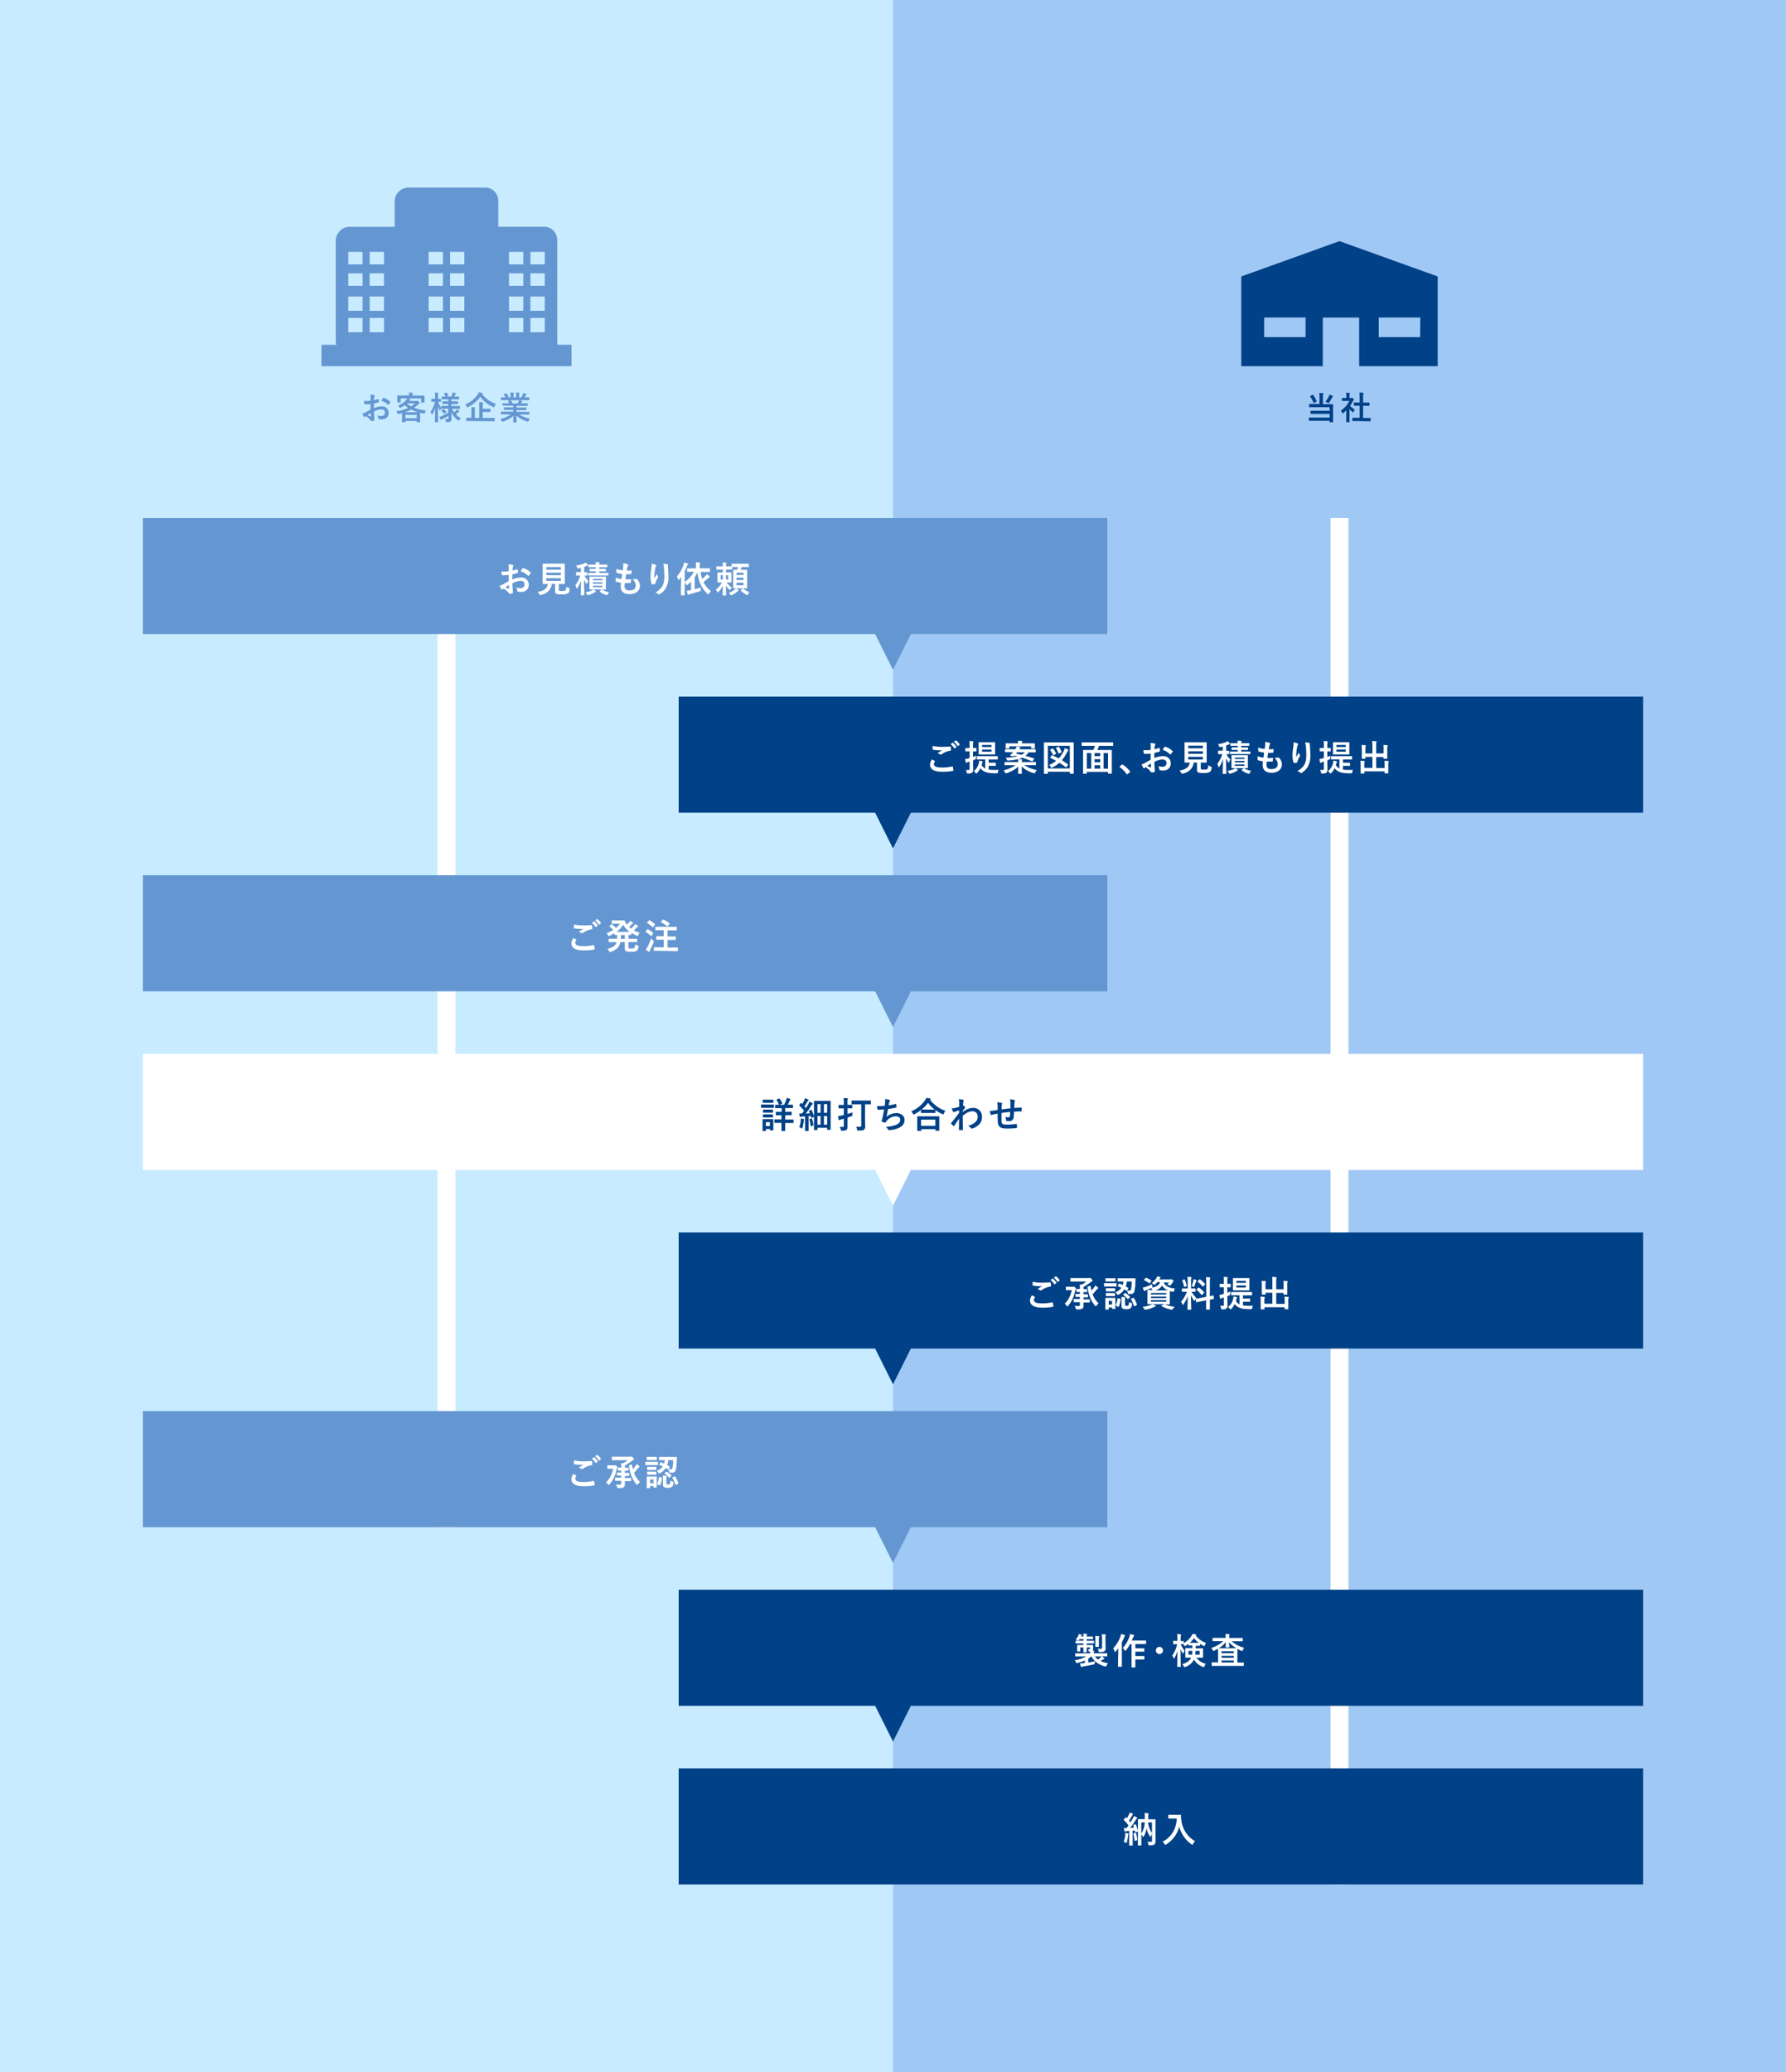 <svg xmlns="http://www.w3.org/2000/svg" viewBox="0 0 1000 1160"><rect x="0" y="0" width="1000" height="1160" fill="#808080" stroke="none"/><defs><style>.cls-1{fill:#a0c8f5;}.cls-2{fill:#c8ebff;}.cls-3{fill:#6497d2;}.cls-4{fill:#004187;}.cls-5{fill:#fff;}</style></defs><title>アセット 1</title><g id="レイヤー_2" data-name="レイヤー 2"><g id="layout"><rect class="cls-1" x="500" width="500" height="1160"/><rect class="cls-2" width="500" height="1160"/><path class="cls-3" d="M316.21,193h-4.06a2.29,2.29,0,0,1-.07-.62,3.92,3.92,0,0,0-.08-.73v-57a7.73,7.73,0,0,0-2.1-5.48,6.81,6.81,0,0,0-5.21-2.21H279V112.51a7.39,7.39,0,0,0-2.18-5.37,7.13,7.13,0,0,0-5.29-2.14H229a7.74,7.74,0,0,0-5.56,2.14,7.65,7.65,0,0,0-2.46,5.37V127H195.86a7.39,7.39,0,0,0-5.48,2.21,8,8,0,0,0-2.38,5.48v57c0,.07.17.52.2.73a3,3,0,0,0,.2.62H180v12H320V193ZM203,186h-8v-8h8Zm0-12h-8v-8h8Zm0-14h-8v-7h8Zm0-12h-8v-7h8Zm12,38h-8v-8h8Zm0-12h-8v-8h8Zm0-14h-8v-7h8Zm0-12h-8v-7h8Zm33,38h-8v-8h8Zm0-12h-8v-8h8Zm0-14h-8v-7h8Zm0-12h-8v-7h8Zm12,38h-8v-8h8Zm0-12h-8v-8h8Zm0-14h-8v-7h8Zm0-12h-8v-7h8Zm33,38h-8v-8h8Zm0-12h-8v-8h8Zm0-14h-8v-7h8Zm0-12h-8v-7h8Zm12,38h-8v-8h8Zm0-12h-8v-8h8Zm0-14h-8v-7h8Zm0-12h-8v-7h8Z"/><path class="cls-4" d="M738.79,222.19a15.72,15.72,0,0,0-.1-2.19,18.45,18.45,0,0,1,2,.14c.18,0,.27.11.27.24a.79.79,0,0,1-.13.37,4.23,4.23,0,0,0-.11,1.44v4.07h3c1.75,0,2.36,0,2.47,0s.21,0,.21.21,0,.74,0,2.2v5.08c0,1.62,0,2.36,0,2.46s0,.18-.21.18h-1.53c-.18,0-.2,0-.2-.18v-.66h-8.93c-1.77,0-2.38,0-2.49,0s-.2,0-.2-.19V234c0-.2,0-.21.2-.21s.72,0,2.49,0h8.93V231.7h-8c-1.77,0-2.36,0-2.47,0s-.22,0-.22-.2v-1.33c0-.18,0-.2.22-.2s.7,0,2.47,0h8v-2h-8.82c-1.77,0-2.35,0-2.45,0s-.2,0-.2-.2v-1.41c0-.19,0-.21.2-.21s.68,0,2.45,0h3.16Zm-3.94-1.11c.2-.11.25-.11.34,0a16.55,16.55,0,0,1,2,3.46c.07.18.06.2-.18.34l-1.2.63c-.24.13-.29.11-.36,0a14.58,14.58,0,0,0-1.91-3.49c-.11-.15-.09-.2.12-.31Zm9.31.56a3.39,3.39,0,0,0,.25-.76,11.17,11.17,0,0,1,1.71.81c.16.09.2.14.2.25s0,.13-.18.25a1,1,0,0,0-.31.44,17.19,17.19,0,0,1-1.69,2.75c-.18.24-.25.34-.36.34a1,1,0,0,1-.43-.21,7,7,0,0,0-1.19-.63A16.29,16.29,0,0,0,744.16,221.64Z"/><path class="cls-4" d="M753.79,229.76a19.6,19.6,0,0,1-1.71,1.49c-.18.15-.29.23-.38.23s-.18-.14-.29-.41a5.26,5.26,0,0,0-.63-1.28,12.36,12.36,0,0,0,4.7-5.33h-2c-1.37,0-1.81,0-1.91,0s-.2,0-.2-.2V223c0-.18,0-.2.2-.2s.54,0,1.91,0h.34v-.74a10.78,10.78,0,0,0-.15-2.2c.69,0,1.23.06,1.88.13.18,0,.28.11.28.18a.93.93,0,0,1-.1.38,3.73,3.73,0,0,0-.11,1.44v.81h.75a.57.57,0,0,0,.35-.08.64.64,0,0,1,.19-.07c.11,0,.29.11.67.47s.49.52.49.65a.37.37,0,0,1-.18.29,1.76,1.76,0,0,0-.42.52,17.68,17.68,0,0,1-1.53,2.63,10,10,0,0,0,2.65,2.1,4.4,4.4,0,0,0-.72,1.17c-.13.27-.22.4-.34.4s-.2-.07-.36-.22a12.74,12.74,0,0,1-1.55-1.67v5.06c0,1.33,0,2,0,2.12s0,.2-.21.2H754c-.2,0-.22,0-.22-.2s0-.79,0-2.12Zm6,5.94c-1.71,0-2.3,0-2.41,0s-.2,0-.2-.19v-1.43c0-.18,0-.19.2-.19s.7,0,2.41,0h1.51v-6.73h-.81c-1.6,0-2.16,0-2.27,0s-.18,0-.18-.18v-1.43c0-.18,0-.18.18-.18s.67,0,2.27,0h.81v-2.86a16,16,0,0,0-.14-2.72c.68,0,1.37.05,2,.13.16,0,.29.09.29.18a.72.72,0,0,1-.09.37,5.76,5.76,0,0,0-.15,2v2.92h1.14c1.6,0,2.16,0,2.27,0s.19,0,.19.18v1.43c0,.18,0,.18-.19.18s-.67,0-2.27,0h-1.14V234h1.64c1.71,0,2.29,0,2.39,0s.22,0,.22.19v1.43c0,.18,0,.19-.22.19s-.68,0-2.39,0Z"/><path class="cls-4" d="M695,154.78V205h45.64V177.78H761V205h44V154.78L750,135m-19,53.76h-23.2v-11h23.2Zm64.13,0H772v-11h23.2Z"/><path class="cls-3" d="M207.43,226.21c-.9.07-1.82.14-3,.14-.31,0-.4-.1-.44-.37s-.12-.94-.19-1.57a9.4,9.4,0,0,0,1.4.09,22,22,0,0,0,2.29-.15c0-.59,0-1.27,0-2a6.56,6.56,0,0,0-.13-1.46,10,10,0,0,1,2.14.33c.22.05.36.18.36.34a.59.59,0,0,1-.11.29,2.46,2.46,0,0,0-.25.7c-.05.47-.07.92-.09,1.49a17.31,17.31,0,0,0,2.31-.66c.16-.06.29,0,.3.16a8.21,8.21,0,0,1,.11,1.41c0,.18,0,.23-.23.28a18.84,18.84,0,0,1-2.58.69c0,.86,0,1.74,0,2.61a11.3,11.3,0,0,1,4.43-1,3.56,3.56,0,0,1,3.83,3.6c0,2.3-1.48,3.65-3.91,3.65a7,7,0,0,1-1.47-.16.48.48,0,0,1-.4-.54,3.08,3.08,0,0,0-.54-1.53,6.72,6.72,0,0,0,2.25.33,1.79,1.79,0,0,0,2-1.86c0-1.17-.72-1.82-2-1.82a8.88,8.88,0,0,0-4.13,1.23c0,.75,0,1.36.07,2.16s.15,1.92.15,2.34c0,.25,0,.52-.27.59a7.37,7.37,0,0,1-1.33.22c-.2,0-.27-.13-.44-.36A11,11,0,0,0,205,233a3.5,3.5,0,0,0-.58.4.44.44,0,0,1-.3.13.51.51,0,0,1-.4-.29c-.2-.33-.56-1.08-.83-1.68a6.57,6.57,0,0,0,1.66-.63l2.93-1.67Zm-1.67,6.19a16.58,16.58,0,0,0,1.69.81c.14,0,.2,0,.18-.14,0-.47-.07-1.3-.11-1.89Zm8.6-9.45c.13-.2.18-.25.31-.22a8.65,8.65,0,0,1,3.82,2.2.3.3,0,0,1,.11.18.45.45,0,0,1-.08.18c-.23.36-.7.92-1,1.28-.05.07-.3.09-.36,0a8.34,8.34,0,0,0-3.65-2.22A11.63,11.63,0,0,1,214.36,223Z"/><path class="cls-3" d="M235.12,221.47c1.67,0,2.27,0,2.38,0s.19,0,.19.2,0,.41,0,.86v.74c0,1.53,0,1.82,0,1.92s0,.2-.19.2H236c-.18,0-.2,0-.2-.2v-2.1h-7.65a14.84,14.84,0,0,1,1.46.36c.16.05.25.11.25.21s-.09.18-.22.26a1.33,1.33,0,0,0-.34.36l-.14.18H233a1,1,0,0,0,.45-.08,1,1,0,0,1,.26-.07c.1,0,.27.07.72.56s.5.61.5.79a.29.29,0,0,1-.23.31,3,3,0,0,0-.63.52,17.86,17.86,0,0,1-2.22,1.82,27.23,27.23,0,0,0,6.7,1.51,4.28,4.28,0,0,0-.68,1.35c-.15.45-.15.45-.71.34s-1.33-.27-1.94-.43c0,.22,0,.61,0,1.28v1.42c0,1.88,0,2.34,0,2.43s0,.2-.2.2h-1.46c-.18,0-.2,0-.2-.2v-.55h-6.41v.52c0,.2,0,.21-.19.21h-1.44c-.2,0-.22,0-.22-.21s0-.56,0-2.4v-1.22c0-.61,0-1,0-1.28-.58.16-1.15.31-1.78.45s-.56.13-.76-.34a3.93,3.93,0,0,0-.69-1.14,25.39,25.39,0,0,0,6.67-1.87,16.52,16.52,0,0,1-1.93-1.49,16.43,16.43,0,0,1-2.2,1.33,1.42,1.42,0,0,1-.43.18c-.11,0-.16-.09-.29-.29a3.24,3.24,0,0,0-.86-1,12,12,0,0,0,4.64-3.23,4.21,4.21,0,0,0,.54-.84h-3.67v2.1c0,.19,0,.2-.2.2h-1.47c-.18,0-.2,0-.2-.2s0-.39,0-1.92v-.6c0-.59,0-.88,0-1s0-.2.2-.2.7,0,2.37,0h4v-.28a5.48,5.48,0,0,0-.13-1.35c.63,0,1.31,0,1.93.1.19,0,.28.09.28.18a.93.93,0,0,1-.1.35,2,2,0,0,0-.09.73v.27Zm-1.05,9.29a22,22,0,0,1-3.87-1.47,21,21,0,0,1-3.47,1.47Zm-7.13,3.39h6.41v-1.93h-6.41Zm.85-8.26a14,14,0,0,0,2.36,1.6,15.37,15.37,0,0,0,2.12-1.64h-4.44Z"/><path class="cls-3" d="M249.68,228.8c-1.73,0-2.34,0-2.45,0s-.2,0-.2-.2v0a4.29,4.29,0,0,0-.48.93c-.09.22-.15.33-.22.33s-.13-.09-.23-.29a10.71,10.71,0,0,1-.89-2.22c0,4.7.13,8.52.13,8.81s0,.2-.2.2h-1.42c-.18,0-.2,0-.2-.2s.09-3.73.11-7.85a13.8,13.8,0,0,1-1.51,3.64c-.11.18-.2.28-.27.28s-.13-.09-.18-.28a5.43,5.43,0,0,0-.63-1.36,15.18,15.18,0,0,0,2.48-5.63h-.2c-1.19,0-1.55,0-1.65,0s-.2,0-.2-.21v-1.24c0-.2,0-.22.2-.22s.46,0,1.65,0h.27v-1.07a12.77,12.77,0,0,0-.14-2.41,17,17,0,0,1,1.75.13c.18,0,.28.09.28.2a.74.74,0,0,1-.1.37,5.25,5.25,0,0,0-.11,1.7v1.08c1,0,1.38,0,1.49,0s.18,0,.18.22v1.24c0,.2,0,.21-.18.21s-.45,0-1.46,0a12.23,12.23,0,0,0,1.73,3.33v-.83c0-.18,0-.2.2-.2s.72,0,2.45,0H251v-1.1h-.83c-1.6,0-2.14,0-2.25,0s-.2,0-.2-.2v-1.12c0-.2,0-.21.2-.21s.65,0,2.25,0H251v-1.08h-1.08c-1.69,0-2.27,0-2.38,0s-.19,0-.19-.18v-1.15c0-.18,0-.2.19-.2s.6,0,1.88,0a16.45,16.45,0,0,0-.81-1.51c-.11-.16-.08-.21.12-.3l1.1-.42c.2-.07.22-.07.34.09a10,10,0,0,1,.87,1.48c.09.18,0,.21-.16.3l-1,.36h2.69c.25-.48.54-1.06.73-1.53a3.56,3.56,0,0,0,.22-.79c.59.11,1.06.22,1.55.36.18.06.29.13.29.25a.36.36,0,0,1-.18.27.75.75,0,0,0-.26.33,11.6,11.6,0,0,1-.61,1.11h.11c1.68,0,2.25,0,2.36,0s.22,0,.22.2v1.15c0,.16,0,.18-.22.18s-.68,0-2.36,0h-1.73v1.08H254c1.62,0,2.14,0,2.25,0s.2,0,.2.21V226c0,.18,0,.2-.2.2s-.63,0-2.25,0h-1.28v1.1h2.2c1.73,0,2.32,0,2.43,0s.2,0,.2.2v1.19c0,.18,0,.2-.2.2s-.7,0-2.43,0h-1.87a13.15,13.15,0,0,0,1.15,2,12.47,12.47,0,0,0,1.15-1.08,2.74,2.74,0,0,0,.45-.63A10.54,10.54,0,0,1,257,230c.13.11.2.2.2.31s-.07.18-.23.23a1.52,1.52,0,0,0-.54.35c-.34.32-.72.68-1.23,1.1a12.29,12.29,0,0,0,2.87,2.12,3.8,3.8,0,0,0-.87,1.06c-.14.25-.21.36-.31.36s-.19-.09-.39-.23a10.53,10.53,0,0,1-3.75-4.49c0,1.55.08,2.78.08,3.59a1.71,1.71,0,0,1-.58,1.53c-.34.25-.79.34-2,.36-.58,0-.58,0-.7-.56a4.77,4.77,0,0,0-.47-1.15c.56.05.86.07,1.27.07s.67-.13.67-.59v-1.26a34,34,0,0,1-3.26,1.8,1.63,1.63,0,0,0-.56.36.4.4,0,0,1-.25.16c-.07,0-.12-.06-.2-.2-.19-.43-.39-.9-.63-1.53a7.13,7.13,0,0,0,1-.36,32.83,32.83,0,0,0,3.85-2v-2.2Zm-.58,2.79c-.18.18-.25.2-.36.06a6.84,6.84,0,0,0-1.49-1.5c-.16-.11-.15-.16,0-.32l.68-.69c.18-.16.23-.16.38-.07a7.37,7.37,0,0,1,1.53,1.37c.11.14.09.2-.06.34Z"/><path class="cls-3" d="M270,220.7a16.63,16.63,0,0,0,7.7,5.46,5.29,5.29,0,0,0-.81,1.38c-.12.33-.18.45-.3.45a1.24,1.24,0,0,1-.42-.14,17.43,17.43,0,0,1-7.2-5.69,19.64,19.64,0,0,1-6.91,5.76,1.35,1.35,0,0,1-.44.18c-.12,0-.18-.13-.32-.43a4.62,4.62,0,0,0-.85-1.24,15.91,15.91,0,0,0,6.95-5.48,4.62,4.62,0,0,0,.67-1.33,17.26,17.26,0,0,1,1.94.4c.2,0,.33.14.33.28a.31.31,0,0,1-.2.27Zm-6.54,15c-1.6,0-2.14,0-2.27,0s-.18,0-.18-.18v-1.44c0-.18,0-.19.18-.19s.67,0,2.27,0h.49V230a8,8,0,0,0-.15-2c.69,0,1.39,0,2,.12.18,0,.28.11.28.2a.94.94,0,0,1-.12.38,4,4,0,0,0-.11,1.31V234h2.48v-6.86a9.71,9.71,0,0,0-.12-2c.67,0,1.4.05,2,.12.18,0,.28.11.28.2a1,1,0,0,1-.1.4,3.48,3.48,0,0,0-.11,1.3v1.67h1.82c1.63,0,2.21,0,2.32,0s.2,0,.2.2v1.41c0,.18,0,.19-.2.19s-.69,0-2.32,0h-1.82V234h4.28c1.59,0,2.15,0,2.25,0s.2,0,.2.19v1.44c0,.17,0,.18-.2.18s-.66,0-2.25,0Z"/><path class="cls-3" d="M282.92,231.94c-1.62,0-2.16,0-2.26,0s-.22,0-.22-.2v-1.06c0-.2,0-.22.22-.22s.64,0,2.26,0h4.45v-1h-2.54c-1.74,0-2.37,0-2.48,0s-.18,0-.18-.19v-1c0-.2,0-.22.18-.22s.74,0,2.48,0h2.54v-.95H284c-1.73,0-2.31,0-2.42,0s-.21,0-.21-.18V226c0-.18,0-.2.21-.2s.69,0,2.42,0h1.09a12.1,12.1,0,0,0-.57-1.14c-.09-.16-.11-.23.12-.3l1.17-.33h-2.88c-1.62,0-2.16,0-2.26,0s-.22,0-.22-.2v-1.12c0-.19,0-.21.22-.21s.64,0,2.26,0h.13a8.45,8.45,0,0,0-1-1.54c-.1-.13-.07-.2.15-.31l1-.49c.18-.09.24-.07.34.08a10,10,0,0,1,1.21,1.74c.09.16.09.18-.14.31l-.44.21h1.68v-1.18a7,7,0,0,0-.11-1.57c.56,0,1.26.05,1.75.11.14,0,.21.07.21.16a.87.87,0,0,1-.07.31,2.84,2.84,0,0,0-.11,1v1.18H289v-1.17a7,7,0,0,0-.11-1.58,15.6,15.6,0,0,1,1.73.13c.16,0,.24.07.24.16a.79.79,0,0,1-.08.29,3,3,0,0,0-.1,1v1.18h1.11a12,12,0,0,0,.83-1.47,3.57,3.57,0,0,0,.31-1,14,14,0,0,1,1.74.46c.17.06.24.15.24.24a.36.36,0,0,1-.18.3,1.69,1.69,0,0,0-.31.35c-.23.37-.48.73-.74,1.09h.26c1.62,0,2.16,0,2.26,0s.2,0,.2.21v1.12c0,.18,0,.2-.2.2s-.64,0-2.26,0h-3.16c.47.09.89.18,1.43.33.14,0,.23.1.23.21a.3.3,0,0,1-.2.27,1.25,1.25,0,0,0-.25.38l-.32.58h1.17c1.73,0,2.3,0,2.41,0s.2,0,.2.2v1.06c0,.16,0,.18-.2.18s-.68,0-2.41,0h-3.64v.95h2.86c1.77,0,2.38,0,2.49,0s.2,0,.2.22v1c0,.18,0,.19-.2.19s-.72,0-2.49,0h-2.86v1h4.74c1.62,0,2.16,0,2.26,0s.2,0,.2.22v1.06c0,.18,0,.2-.2.2s-.64,0-2.26,0h-3.21a16.4,16.4,0,0,0,6,2.34,4.76,4.76,0,0,0-.71,1.15c-.14.34-.21.47-.39.47a2.28,2.28,0,0,1-.42-.09,15.76,15.76,0,0,1-6.05-3.23c0,2.15.09,3.26.09,3.57s0,.2-.19.2h-1.53c-.17,0-.18,0-.18-.2s.05-1.35.07-3.49a14.75,14.75,0,0,1-5.78,3.22,1.51,1.51,0,0,1-.42.11c-.16,0-.23-.13-.39-.47a4.46,4.46,0,0,0-.72-1.08,15,15,0,0,0,5.74-2.5Zm6.95-6.07a10.69,10.69,0,0,0,.49-1.05,3.08,3.08,0,0,0,.2-.72H286a.34.34,0,0,1,.14.15,11.09,11.09,0,0,1,.81,1.62Z"/><rect class="cls-5" x="245" y="290" width="10" height="565"/><rect class="cls-5" x="745" y="290" width="10" height="765"/><rect class="cls-3" x="80" y="290" width="540" height="65"/><polyline class="cls-3" points="485 345 500 375 515 345"/><path class="cls-5" d="M284.8,321.9c-1,.08-2,.16-3.36.16-.34,0-.44-.12-.48-.42s-.14-1-.22-1.74a10.22,10.22,0,0,0,1.56.1c.84,0,1.7-.08,2.54-.16,0-.66,0-1.42,0-2.28a7.39,7.39,0,0,0-.14-1.62,11.33,11.33,0,0,1,2.38.36c.24.06.4.2.4.38a.71.71,0,0,1-.12.32,2.45,2.45,0,0,0-.28.78c-.06.52-.08,1-.1,1.66a19.61,19.61,0,0,0,2.56-.74c.18-.06.32,0,.34.18a10.05,10.05,0,0,1,.12,1.56c0,.2-.06.26-.26.32a20.38,20.38,0,0,1-2.86.76c0,1,0,1.94,0,2.9a12.62,12.62,0,0,1,4.92-1.1,4,4,0,0,1,4.26,4c0,2.56-1.64,4.06-4.34,4.06a7.75,7.75,0,0,1-1.64-.18.54.54,0,0,1-.44-.6,3.49,3.49,0,0,0-.6-1.7,7.46,7.46,0,0,0,2.5.36,2,2,0,0,0,2.16-2.06c0-1.3-.8-2-2.2-2a9.89,9.89,0,0,0-4.58,1.36c0,.84,0,1.52.08,2.4s.16,2.14.16,2.6c0,.28,0,.58-.3.66a8.13,8.13,0,0,1-1.48.24c-.22,0-.3-.14-.48-.4a12.3,12.3,0,0,0-2.84-2.56,3.62,3.62,0,0,0-.64.44.5.5,0,0,1-.34.14.56.56,0,0,1-.44-.32c-.22-.36-.62-1.2-.92-1.86a7.38,7.38,0,0,0,1.84-.7c.86-.48,1.8-1,3.26-1.86Zm-1.86,6.88a20.51,20.51,0,0,0,1.88.9c.16,0,.22,0,.2-.16,0-.52-.08-1.44-.12-2.1C284.34,327.8,283.66,328.26,282.94,328.78Zm9.56-10.5c.14-.22.2-.28.34-.24a9.51,9.51,0,0,1,4.24,2.44c.08.08.12.14.12.2a.52.52,0,0,1-.08.2c-.26.4-.78,1-1.08,1.42-.06.08-.34.1-.4,0a9.23,9.23,0,0,0-4.06-2.46A12.27,12.27,0,0,1,292.5,318.28Z"/><path class="cls-5" d="M312.88,330.08c0,.46.1.6.36.66a6.79,6.79,0,0,0,1.56.1,3.94,3.94,0,0,0,1.72-.26c.32-.24.48-.78.5-2.12a7.06,7.06,0,0,0,1.46.7c.5.18.5.18.44.68-.12,1.4-.38,1.92-.94,2.32a6.21,6.21,0,0,1-3.34.6,9.65,9.65,0,0,1-3-.28,1.31,1.31,0,0,1-.82-1.42v-4.14H309c-.58,3.38-2.68,5.44-6.14,6.16a2.28,2.28,0,0,1-.42.06c-.2,0-.26-.1-.46-.5a4.63,4.63,0,0,0-1-1.3c3.54-.44,5.4-1.92,5.8-4.42h0c-1.94,0-2.58,0-2.7,0s-.24,0-.24-.22,0-.88,0-2.44v-6c0-1.6,0-2.34,0-2.48s0-.22.24-.22.8,0,2.74,0h6.44c1.92,0,2.6,0,2.74,0s.22,0,.22.22,0,.88,0,2.48v6c0,1.56,0,2.32,0,2.44s0,.22-.22.22-.82,0-2.74,0h-.36Zm-7-12.6v1.46h8.16v-1.46Zm8.16,4.56v-1.42h-8.16V322Zm0,1.68h-8.16v1.48h8.16Z"/><path class="cls-5" d="M325.2,317.92c-.4.1-.82.2-1.24.28-.62.14-.62.14-.84-.5a4.2,4.2,0,0,0-.56-1.12,15.27,15.27,0,0,0,4.52-1.18,3.85,3.85,0,0,0,.8-.48,9.69,9.69,0,0,1,1.2,1.2.5.5,0,0,1,.16.36c0,.14-.12.2-.32.22a2.33,2.33,0,0,0-.64.2c-.38.16-.76.3-1.16.44v3c1,0,1.36,0,1.48,0s.2,0,.2.22v1.42c0,.2,0,.22-.2.22l-1.34,0a10.1,10.1,0,0,0,2.18,3,7.24,7.24,0,0,0-.62,1.36c-.08.26-.16.4-.26.4s-.18-.1-.32-.3a12,12,0,0,1-1.18-2.16c0,4.84.12,8.22.12,8.56s0,.22-.22.22h-1.6c-.2,0-.22,0-.22-.22s.12-3.74.16-8.2a16.12,16.12,0,0,1-2,4.42c-.12.18-.22.28-.32.28s-.16-.1-.22-.34a7,7,0,0,0-.64-1.62,15.73,15.73,0,0,0,2.8-5.4h-.26c-1.38,0-1.8,0-1.92,0s-.2,0-.2-.22V320.5c0-.2,0-.22.2-.22s.54,0,1.92,0h.52Zm8.24,12.92c.16.12.24.2.24.28a.29.29,0,0,1-.24.26,3.41,3.41,0,0,0-.64.34,11.18,11.18,0,0,1-3.26,1.36,2.52,2.52,0,0,1-.48.1c-.18,0-.26-.12-.44-.48a4,4,0,0,0-.84-1.12,13.8,13.8,0,0,0,3.62-1,4.43,4.43,0,0,0,.82-.54A8.89,8.89,0,0,1,333.44,330.84Zm2.08-11v.9h2.26c1.92,0,2.58,0,2.7,0s.2,0,.2.22v1c0,.2,0,.22-.2.22s-.78,0-2.7,0H332c-1.78,0-2.46,0-2.58,0s-.22,0-.22-.22v-1c0-.2,0-.22.22-.22s.8,0,2.58,0h1.56v-.9h-.8c-1.74,0-2.3,0-2.42,0s-.22,0-.22-.22v-.94c0-.22,0-.24.22-.24s.68,0,2.42,0h.8v-.9h-1.24c-1.84,0-2.48,0-2.6,0s-.24,0-.24-.24v-1c0-.2,0-.22.24-.22s.76,0,2.6,0h1.24a9.19,9.19,0,0,0-.12-1.42c.62,0,1.44.06,2,.12.18,0,.3.1.3.2a1,1,0,0,1-.12.36,1.63,1.63,0,0,0-.12.74h1.74c1.84,0,2.48,0,2.6,0s.22,0,.22.22v1c0,.22,0,.24-.22.24s-.76,0-2.6,0h-1.74v.9h1.1c1.76,0,2.32,0,2.44,0s.24,0,.24.24v.94c0,.2,0,.22-.24.22s-.68,0-2.44,0Zm3.72,8.16c0,1.2,0,1.72,0,1.84s0,.22-.24.22l-1.94,0a11.29,11.29,0,0,0,4,1.5,4.78,4.78,0,0,0-.76,1.18c-.16.34-.26.46-.44.46a1.81,1.81,0,0,1-.52-.12,11.62,11.62,0,0,1-3.5-1.8c-.18-.14-.1-.2.08-.36l1-.86H332.7c-1.72,0-2.32,0-2.44,0s-.22,0-.22-.22,0-.64,0-1.84v-3.14c0-1.22,0-1.72,0-1.82s0-.24.22-.24.72,0,2.44,0h3.88c1.74,0,2.34,0,2.46,0s.24,0,.24.24,0,.6,0,1.82ZM332,324.08v.8h5.34v-.8Zm5.34,2.7V326H332v.78Zm0,1.12H332v.8h5.34Z"/><path class="cls-5" d="M349.68,328c0,1.84.8,2.56,2.66,2.56,2.34,0,3.64-.9,3.64-2.7,0-1.12-.28-2-1.8-3.64a6.38,6.38,0,0,0,2-.12.46.46,0,0,1,.42.08,5.21,5.21,0,0,1,1.7,3.76c0,2.84-2.32,4.68-5.76,4.68s-5-1.6-5-4.52c0-.42.06-1,.14-1.88a15.76,15.76,0,0,1-2.72-.6c-.14,0-.2-.14-.22-.38a11.56,11.56,0,0,1,0-1.86,12.51,12.51,0,0,0,3.24.78c.1-.74.26-2,.34-2.86a14,14,0,0,1-2.88-.56c-.24-.06-.32-.16-.32-.34,0-.48-.06-1.14-.06-1.86a16.26,16.26,0,0,0,3.62.76c.16-1.16.22-1.7.26-2.3a9.41,9.41,0,0,0,0-1.68,11.89,11.89,0,0,1,2.4.56c.28.1.44.28.44.46a.59.59,0,0,1-.16.38,2,2,0,0,0-.36.86c-.1.46-.22,1.14-.32,1.88a11.4,11.4,0,0,0,2.46-.12c.14,0,.2.1.2.24a9.34,9.34,0,0,1,0,1.5c0,.22-.08.28-.32.3a19.72,19.72,0,0,1-2.66.1c-.12.7-.32,2.06-.44,2.86,1.06,0,1.88,0,2.84-.06.26,0,.32,0,.32.22a13.48,13.48,0,0,1-.1,1.5c0,.24-.08.32-.28.32-1,.08-2,.08-3.06.06A12.32,12.32,0,0,0,349.68,328Z"/><path class="cls-5" d="M367.06,316.22c.26.1.38.22.38.4a.46.46,0,0,1-.14.32,2.31,2.31,0,0,0-.36.94c-.28,1.36-.44,2.78-.56,3.82a20.2,20.2,0,0,0-.06,2.2c.44-.78.86-1.54,1.4-2.56a4.15,4.15,0,0,0,.62,1.3.46.46,0,0,1,.12.32.94.94,0,0,1-.2.5,16.37,16.37,0,0,0-1.18,2.56,2.5,2.5,0,0,0-.1.6.28.28,0,0,1-.26.32c-.24.06-1.1.18-1.6.24-.14,0-.24-.12-.28-.26a12.8,12.8,0,0,1-.6-4.06,42.27,42.27,0,0,1,.48-5,18.51,18.51,0,0,0,.16-2.28A10.48,10.48,0,0,1,367.06,316.22Zm6.5-.34c.4.1.44.2.4.54a7.08,7.08,0,0,0,0,.92c.14,1.9.28,3.72.28,5.16a13.14,13.14,0,0,1-1.52,6.94,11,11,0,0,1-3.3,3.22.69.69,0,0,1-.4.14.58.58,0,0,1-.42-.22,4.64,4.64,0,0,0-1.7-.92,9.9,9.9,0,0,0,3.4-2.68c1.16-1.58,1.68-3.22,1.68-6.38,0-1.42-.1-3.5-.24-4.78a9.58,9.58,0,0,0-.42-2.18A11.55,11.55,0,0,1,373.56,315.88Z"/><path class="cls-5" d="M381.38,325.5c0-.72,0-1.62,0-2.48-.36.5-.74,1-1.14,1.46-.14.18-.26.28-.34.28s-.14-.1-.22-.34a7,7,0,0,0-.68-1.74,17.93,17.93,0,0,0,3.7-6.4,7,7,0,0,0,.32-1.42,13.92,13.92,0,0,1,1.94.6c.22.1.34.16.34.3s-.08.22-.24.36a1.67,1.67,0,0,0-.42.8c-.38,1-.8,1.92-1.26,2.84v6a14.65,14.65,0,0,0,5.12-5.66h-.82c-2,0-2.62,0-2.74,0s-.22,0-.22-.22v-1.48c0-.2,0-.22.22-.22s.78,0,2.74,0h2v-1.36a10.49,10.49,0,0,0-.14-2c.78,0,1.44.08,2.1.14.2,0,.34.1.34.2a1.11,1.11,0,0,1-.12.42,3.09,3.09,0,0,0-.12,1.14v1.44h2.78c2,0,2.64,0,2.76,0s.2,0,.2.22V320c0,.2,0,.22-.2.22s-.8,0-2.76,0h-2.2a18.72,18.72,0,0,0,.84,3.88,20.83,20.83,0,0,0,1.94-1.76,4.21,4.21,0,0,0,.72-.94,18.51,18.51,0,0,1,1.42,1.34.49.49,0,0,1,.16.32c0,.1-.1.2-.32.28a1.65,1.65,0,0,0-.66.44c-.8.7-1.64,1.4-2.54,2.06a14.35,14.35,0,0,0,4.16,5.08,7.36,7.36,0,0,0-1.06,1.4c-.16.28-.26.42-.38.42s-.22-.08-.4-.26c-3.2-2.88-5.06-6.6-5.68-12a20,20,0,0,1-1.56,2.74v6.66c1.06-.28,2.26-.62,3.46-1a8.81,8.81,0,0,0-.1,1.36c0,.64,0,.62-.64.8-1.84.6-3.8,1.16-5.46,1.58a2.09,2.09,0,0,0-.68.26.34.34,0,0,1-.26.12c-.1,0-.18-.1-.24-.28a19.23,19.23,0,0,1-.48-2,19.38,19.38,0,0,0,2.12-.32l.26,0v-4.74a20,20,0,0,1-1.94,1.7c-.22.16-.34.26-.44.26s-.2-.14-.36-.44a5.16,5.16,0,0,0-.84-1.1v4c0,1.94,0,2.92,0,3s0,.22-.22.22h-1.66c-.2,0-.22,0-.22-.22s0-1.08,0-3Z"/><path class="cls-5" d="M412.32,317.44c-1.36,0-2,0-2.32,0v1.18c0,.2,0,.22-.22.22s-.68,0-2.4,0h-.88v1.58h.62c1.54,0,2.06,0,2.18,0s.22,0,.22.22,0,.56,0,1.6v2c0,1,0,1.48,0,1.6s0,.22-.22.22-.64,0-2.18,0h-.26a11,11,0,0,0,2.92,2.86,6.36,6.36,0,0,0-.8,1c-.18.26-.28.4-.38.4s-.2-.1-.4-.3a11.6,11.6,0,0,1-1.74-2.24c0,2.72.14,5.06.14,5.38s0,.2-.22.2h-1.54c-.22,0-.24,0-.24-.2s.1-2.64.14-5.3a12.23,12.23,0,0,1-2.5,3.54c-.18.18-.3.28-.4.28s-.18-.12-.3-.4a4.18,4.18,0,0,0-.78-1.16,12,12,0,0,0,3.46-4h-.08c-1.54,0-2.06,0-2.2,0s-.22,0-.22-.22,0-.56,0-1.6v-2c0-1,0-1.46,0-1.6s0-.22.22-.22.66,0,2.2,0h.56v-1.58h-1c-1.7,0-2.26,0-2.38,0s-.22,0-.22-.22V317.3c0-.18,0-.2.22-.2s.68,0,2.38,0h1a13.93,13.93,0,0,0-.12-2.22,18.06,18.06,0,0,1,1.84.14c.22,0,.34.12.34.2a1,1,0,0,1-.12.4,3.37,3.37,0,0,0-.14,1.36v.12h.88c1.3,0,1.94,0,2.22,0V315.8c0-.2,0-.22.22-.22s.72,0,2.5,0h4.24c1.8,0,2.4,0,2.52,0s.2,0,.2.22v1.46c0,.2,0,.22-.2.22s-.72,0-2.52,0h-1.28a15.37,15.37,0,0,1-.64,1.5h1.16c1.6,0,2.16,0,2.3,0s.22,0,.22.22,0,.8,0,2.32v5.32c0,1.52,0,2.2,0,2.32s0,.22-.22.22-.7,0-2.3,0h-2.74c-1.64,0-2.18,0-2.3,0s-.24,0-.24-.22,0-.8,0-2.32v-5.24c0-1.6,0-2.28,0-2.4s0-.22.24-.22.58,0,1.9,0a9.62,9.62,0,0,0,.56-1.5Zm-7.62,7V322h-1.2v2.42Zm3-2.42H406.5v2.42h1.24Zm5.66,8.22c.18.12.22.22.22.32s-.1.18-.24.24a4.17,4.17,0,0,0-.52.36,12.15,12.15,0,0,1-3,2,1.6,1.6,0,0,1-.48.16c-.14,0-.22-.12-.44-.46a4.41,4.41,0,0,0-.84-1,10.14,10.14,0,0,0,3.28-1.76,3.79,3.79,0,0,0,.68-.7A8,8,0,0,1,413.4,330.2Zm-1-9.6v1.26h3.94V320.6Zm3.94,4.08v-1.32h-3.94v1.32Zm0,1.5h-3.94v1.42h3.94Zm-.54,3.3c.1-.1.16-.14.22-.14s.12,0,.2.12a11.38,11.38,0,0,0,3.42,2.08,4.78,4.78,0,0,0-.82,1.12c-.18.34-.26.48-.4.48a1.39,1.39,0,0,1-.5-.2,12.91,12.91,0,0,1-3.06-2.3c-.16-.16-.1-.2.1-.38Z"/><rect class="cls-3" x="80" y="490" width="540" height="65"/><polyline class="cls-3" points="485 545 500 575 515 545"/><path class="cls-5" d="M322.52,525.94c.18.1.2.2.1.36a3.29,3.29,0,0,0-.52,1.52c0,1.26,1.3,1.88,4.74,1.88a25.44,25.44,0,0,0,5.42-.58c.28-.06.38,0,.42.18a16.72,16.72,0,0,1,.32,2c0,.18-.1.26-.34.3a31.74,31.74,0,0,1-5.86.48c-4.62,0-6.88-1.44-6.88-4a5.28,5.28,0,0,1,1.06-2.86C321.5,525.4,322,525.66,322.52,525.94ZM327,518.1c1.46,0,2.88-.08,4.16-.18.2,0,.28.06.3.22a11.67,11.67,0,0,1,.18,1.7c0,.28-.1.4-.34.42a11.65,11.65,0,0,0-4.9,2,.85.85,0,0,1-.5.18.84.84,0,0,1-.42-.12,4.78,4.78,0,0,0-1.4-.64c1-.68,1.92-1.24,2.62-1.66a12.21,12.21,0,0,1-1.46.06,23.93,23.93,0,0,1-3.68-.34c-.18,0-.26-.12-.26-.36,0-.48,0-1.06.08-1.78A25.23,25.23,0,0,0,327,518.1Zm5.44-2.22c.1-.08.18-.06.3,0a9.2,9.2,0,0,1,1.9,2.14.2.2,0,0,1-.06.32l-.84.62a.21.21,0,0,1-.34-.06,9.92,9.92,0,0,0-2-2.32Zm1.78-1.3c.12-.08.18-.06.3,0a8.35,8.35,0,0,1,1.9,2.06.23.23,0,0,1-.06.36l-.8.62a.21.21,0,0,1-.34-.06,9.46,9.46,0,0,0-2-2.3Z"/><path class="cls-5" d="M351.86,530.14c0,.38.06.58.22.7s.56.2,1.46.2,1.34-.1,1.58-.32.42-.7.5-2a4.33,4.33,0,0,0,1.36.56c.54.14.58.16.5.68-.19,1.42-.46,2-1.06,2.4a5.5,5.5,0,0,1-2.88.5c-1.64,0-2.58-.08-3.1-.44s-.62-.68-.62-1.68v-3.3h-2.46c-.56,2.78-2.1,4.28-5.4,5.48a1.7,1.7,0,0,1-.44.14c-.16,0-.24-.14-.44-.5a4.6,4.6,0,0,0-1-1.3c3.12-.82,4.56-1.76,5.14-3.82h-1.5c-1.9,0-2.56,0-2.68,0s-.24,0-.24-.22v-1.44c0-.2,0-.22.24-.22s.78,0,2.68,0h1.8c0-.44,0-.92,0-1.46v-.68l-1.3,0c-.22,0-.24,0-.24-.22v-.76a26.41,26.41,0,0,1-2.68,1.48,1.38,1.38,0,0,1-.46.16c-.16,0-.24-.16-.42-.52a4.38,4.38,0,0,0-.82-1.1,22,22,0,0,0,3.7-1.84,16.62,16.62,0,0,0-2-1.94c-.1-.08-.16-.14-.16-.2s.06-.1.16-.18l1-.8c.18-.14.22-.18.4,0a26.31,26.31,0,0,1,2.18,2,12,12,0,0,0,2.24-2.38h-2.24c-1.5,0-2,0-2.1,0s-.24,0-.24-.22v-1.38c0-.2,0-.22.24-.22s.6,0,2.1,0h2.76c1.12,0,1.68,0,1.82,0s.24,0,.34.24a6.2,6.2,0,0,0,.92,1.72,4.85,4.85,0,0,0,.28.4,10,10,0,0,0,1.2-1.28,5.09,5.09,0,0,0,.56-.84,14.85,14.85,0,0,1,1.54.92c.18.12.22.22.22.32s-.08.22-.26.3a2,2,0,0,0-.68.54,17.73,17.73,0,0,1-1.38,1.32c.36.32.72.64,1.1.92a17,17,0,0,0,1.7-1.66,4.92,4.92,0,0,0,.56-.86c.58.32,1.11.62,1.57.92.17.12.24.22.24.34s-.11.22-.27.28a1.91,1.91,0,0,0-.7.54c-.44.44-1,.92-1.54,1.42a19,19,0,0,0,3.27,1.36,5.22,5.22,0,0,0-.72,1.26c-.16.38-.23.52-.39.52a1.22,1.22,0,0,1-.46-.14,21,21,0,0,1-3.08-1.6v.94c0,.2,0,.22-.22.22l-1.4,0v2.14h2c1.92,0,2.56,0,2.7,0s.22,0,.22.22v1.44c0,.2,0,.22-.22.22s-.78,0-2.7,0h-2Zm.68-8.4a13.64,13.64,0,0,1-3.62-4,14.91,14.91,0,0,1-3.76,4Zm-2.72,3.9V523.5h-2.2v.68c0,.52,0,1,0,1.46Z"/><path class="cls-5" d="M362.42,520.36c.16-.2.22-.2.4-.1a14.92,14.92,0,0,1,2.84,2c.08.08.12.12.12.16s0,.12-.12.24l-.9,1.28c-.06.1-.1.14-.16.14s-.1,0-.18-.12a15.42,15.42,0,0,0-2.82-2.18c-.1-.06-.14-.1-.14-.14a.44.44,0,0,1,.12-.24Zm.16,9.7a47.19,47.19,0,0,0,2-4.62,10.71,10.71,0,0,0,1.08,1c.32.24.44.32.44.5a1.53,1.53,0,0,1-.12.46,43.68,43.68,0,0,1-1.94,4.42,3.94,3.94,0,0,0-.32.76c0,.16-.12.26-.26.26a.76.76,0,0,1-.36-.12,11.36,11.36,0,0,1-1.54-1.1A8.31,8.31,0,0,0,362.58,530.06Zm.76-14.76c.16-.2.22-.2.38-.1a18.36,18.36,0,0,1,2.9,2.14.24.24,0,0,1,.12.18c0,.06,0,.12-.12.24L365.7,519c-.16.22-.18.2-.34.06a18.32,18.32,0,0,0-2.94-2.3c-.1-.06-.14-.1-.14-.14s0-.12.14-.24Zm5.74,17c-2,0-2.66,0-2.78,0s-.22,0-.22-.22V530.6c0-.22,0-.24.22-.24s.82,0,2.78,0h2.54v-4.26h-1.34c-1.88,0-2.52,0-2.64,0s-.2,0-.2-.22v-1.52c0-.2,0-.22.2-.22s.76,0,2.64,0h1.34V520.8h-1.74c-1.92,0-2.58,0-2.7,0s-.22,0-.22-.22V519.1c0-.2,0-.22.22-.22s.78,0,2.7,0H376c1.92,0,2.6,0,2.72,0s.22,0,.22.22v1.52c0,.2,0,.22-.22.22s-.8,0-2.72,0h-2.24v3.46h1.7c1.9,0,2.52,0,2.64,0s.24,0,.24.22V526c0,.2,0,.22-.24.22s-.74,0-2.64,0h-1.7v4.26h2.8c2,0,2.64,0,2.76,0s.22,0,.22.24v1.54c0,.2,0,.22-.22.22s-.8,0-2.76,0Zm2-17.34c.2-.18.24-.18.42-.1a18.48,18.48,0,0,1,3.4,2.08c.1.06.14.1.14.16s0,.12-.16.24l-1,1.16c-.16.18-.22.22-.38.06a15.37,15.37,0,0,0-3.4-2.24c-.16-.08-.18-.14,0-.34Z"/><rect class="cls-4" x="380" y="390" width="540" height="65"/><polyline class="cls-4" points="485 445 500 475 515 445"/><path class="cls-5" d="M523.34,425.94c.18.1.2.2.1.36a3.29,3.29,0,0,0-.52,1.52c0,1.26,1.3,1.88,4.74,1.88a25.44,25.44,0,0,0,5.42-.58c.28-.06.38,0,.42.18a16.72,16.72,0,0,1,.32,2c0,.18-.1.26-.34.3a31.74,31.74,0,0,1-5.86.48c-4.62,0-6.88-1.44-6.88-4a5.28,5.28,0,0,1,1.06-2.86C522.32,425.4,522.82,425.66,523.34,425.94Zm4.52-7.84c1.46,0,2.88-.08,4.16-.18.2,0,.28.06.3.22a11.67,11.67,0,0,1,.18,1.7c0,.28-.1.4-.34.42a11.65,11.65,0,0,0-4.9,2,.85.85,0,0,1-.5.18.84.84,0,0,1-.42-.12,4.78,4.78,0,0,0-1.4-.64c1-.68,1.92-1.24,2.62-1.66a12.21,12.21,0,0,1-1.46.06,23.93,23.93,0,0,1-3.68-.34c-.18,0-.26-.12-.26-.36,0-.48,0-1.06.08-1.78A25.23,25.23,0,0,0,527.86,418.1Zm5.44-2.22c.1-.08.18-.06.3,0a9.2,9.2,0,0,1,1.9,2.14.2.2,0,0,1-.06.32l-.84.62a.21.21,0,0,1-.34-.06,9.92,9.92,0,0,0-2-2.32Zm1.78-1.3c.12-.08.18-.06.3,0a8.35,8.35,0,0,1,1.9,2.06.23.23,0,0,1-.06.36l-.8.62a.21.21,0,0,1-.34-.06,9.46,9.46,0,0,0-2-2.3Z"/><path class="cls-5" d="M544.84,426.6c0,1.92.06,3,.06,4s-.16,1.64-.64,2a3.56,3.56,0,0,1-2.2.44c-.62,0-.62,0-.78-.6a6.37,6.37,0,0,0-.48-1.44,11.56,11.56,0,0,0,1.46.06c.5,0,.62-.18.62-.76v-3.94c-.3.1-.58.2-.86.28a2.23,2.23,0,0,0-.7.34.53.53,0,0,1-.32.12q-.18,0-.24-.24a15.16,15.16,0,0,1-.34-1.92,12.37,12.37,0,0,0,1.82-.38l.64-.18v-3.74h-.26c-1.36,0-1.76,0-1.88,0s-.22,0-.22-.22V419c0-.2,0-.22.22-.22s.52,0,1.88,0h.26v-1.06a19.44,19.44,0,0,0-.14-2.84c.74,0,1.34.06,2,.14.18,0,.32.1.32.22a1,1,0,0,1-.14.42,6.14,6.14,0,0,0-.12,2v1.1c1.18,0,1.58,0,1.7,0s.22,0,.22.22v1.46c0,.2,0,.22-.22.22s-.52,0-1.7,0v3.1c.56-.22,1.14-.44,1.72-.72,0,.4-.06.84-.08,1.3,0,.66,0,.62-.6.88l-1,.46Zm5-1.46c-1.9,0-2.58,0-2.7,0s-.22,0-.22-.2v-1.36c0-.22,0-.24.22-.24s.8,0,2.7,0h5.88c1.92,0,2.58,0,2.7,0s.25,0,.25.24V425c0,.18,0,.2-.25.2s-.78,0-2.7,0h-2.16V427h1.78c1.41,0,1.91,0,2,0s.22,0,.22.22v1.3c0,.2,0,.22-.22.22s-.63,0-2,0h-1.78v2.1a20.41,20.41,0,0,0,2.9.2c.92,0,1.77,0,2.69-.08a4.89,4.89,0,0,0-.36,1.28c-.08.66-.16.68-.75.68h-1.36c-3.74-.06-6.16-.68-7.72-2.88a9.71,9.71,0,0,1-1.9,2.72c-.18.18-.3.28-.4.28s-.26-.12-.46-.36a4,4,0,0,0-1-.92,7.86,7.86,0,0,0,2.9-4.84,6.74,6.74,0,0,0,.16-1.14c.64.14,1.08.24,1.64.4.26.08.38.14.38.3a.49.49,0,0,1-.16.34,1.53,1.53,0,0,0-.2.52c-.1.34-.18.68-.28,1a4.61,4.61,0,0,0,2,1.92v-5.08Zm4.66-9.62c1.75,0,2.33,0,2.44,0s.23,0,.23.24,0,.62,0,1.82v2.78c0,1.18,0,1.7,0,1.82s0,.22-.23.22-.69,0-2.44,0h-3.9c-1.76,0-2.34,0-2.46,0s-.22,0-.22-.22,0-.64,0-1.82v-2.78c0-1.2,0-1.7,0-1.82s0-.24.22-.24.7,0,2.46,0Zm-4.6,1.54v1.16h5.26v-1.16Zm5.26,2.58H549.9v1.18h5.26Z"/><path class="cls-5" d="M576,421.14a8.7,8.7,0,0,1-1.86,2c1.56.42,3.14.9,4.82,1.48.1,0,.17.08.17.14a.53.53,0,0,1-.13.22l-.8,1.06c-.16.24-.22.24-.42.16-1.8-.72-3.6-1.4-5.46-2a11.26,11.26,0,0,1-2.14.78c.64,0,1.2.08,1.82.14.2,0,.3.12.3.22a3.33,3.33,0,0,1-.12.52,3.74,3.74,0,0,0-.08.78h5.18c1.78,0,2.4,0,2.52,0s.24,0,.24.22v1.3c0,.2,0,.22-.24.22s-.74,0-2.52,0H573.5a18.43,18.43,0,0,0,7,2.7,4.69,4.69,0,0,0-.83,1.34c-.25.58-.29.56-.89.4a15.6,15.6,0,0,1-6.72-3.68c0,2,.08,3.46.08,3.86,0,.2,0,.22-.22.22h-1.64c-.2,0-.22,0-.22-.22,0-.4.08-1.76.1-3.82a17.44,17.44,0,0,1-6.52,3.66,2.14,2.14,0,0,1-.46.1c-.18,0-.26-.12-.44-.46a4.89,4.89,0,0,0-.84-1.22,19.41,19.41,0,0,0,6.74-2.88H565.2c-1.78,0-2.4,0-2.52,0s-.24,0-.24-.22v-1.3c0-.2,0-.22.24-.22s.74,0,2.52,0h4.92A13.34,13.34,0,0,0,570,425a31,31,0,0,1-5.52.78c-.5,0-.56,0-.72-.42a4,4,0,0,0-.66-1.18,32.06,32.06,0,0,0,6.6-.74c-.6-.14-1.24-.28-1.88-.4-.14.14-.28.26-.4.36s-.18.14-.5,0l-1.14-.36c-.28-.08-.26-.22-.12-.34.34-.3.72-.7,1.06-1l.54-.6H565.5c-1.82,0-2.44,0-2.56,0s-.24,0-.24-.2v-1.22c0-.2,0-.22.24-.22s.74,0,2.56,0h2.94l.1-.16a8,8,0,0,0,.72-1.36c.72.1,1.34.22,1.94.36.14,0,.24.12.24.26s-.12.2-.26.28a2,2,0,0,0-.56.62h6.5c1.82,0,2.44,0,2.56,0s.22,0,.22.22V421c0,.18,0,.2-.22.2s-.74,0-2.56,0Zm-10.88-2.28c0,.18,0,.2-.22.2h-1.6c-.22,0-.24,0-.24-.2s0-.28,0-1.52V417c0-.32,0-.5,0-.62s0-.22.24-.22.8,0,2.7,0h4.06a6.77,6.77,0,0,0-.14-1.44c.72,0,1.44,0,2.14.1.18,0,.3.1.3.2a1,1,0,0,1-.12.4,2.13,2.13,0,0,0-.08.74h4.34c1.88,0,2.56,0,2.7,0s.22,0,.22.22,0,.3,0,.56v.38c0,1.24,0,1.4,0,1.52s0,.2-.22.2h-1.62c-.2,0-.22,0-.22-.2v-1H565.12Zm4.38,2.28a9.81,9.81,0,0,1-.66.82c1.08.18,2.14.4,3.18.62a7.4,7.4,0,0,0,1.78-1.44Z"/><path class="cls-5" d="M584.74,433.22c-.2,0-.22,0-.22-.22s0-1.48,0-7.68v-4c0-4,0-5.36,0-5.48s0-.22.22-.22.8,0,2.66,0h10.92c1.88,0,2.52,0,2.66,0s.22,0,.22.22,0,1.52,0,4.8v4.64c0,6.2,0,7.56,0,7.68s0,.22-.22.22h-1.72c-.2,0-.22,0-.22-.22v-.9H586.68V433c0,.2,0,.22-.22.22Zm1.94-3H599V417.56H586.68Zm2.1-7.24c.14-.2.22-.22.42-.12a39,39,0,0,1,3.6,1.76,17.74,17.74,0,0,0,2.76-4.08,7.53,7.53,0,0,0,.6-1.7,13.28,13.28,0,0,1,1.76.76c.22.12.3.22.3.34a.41.41,0,0,1-.22.36,3.5,3.5,0,0,0-.62,1,21.24,21.24,0,0,1-2.82,4.32,35.62,35.62,0,0,1,3.34,2.3c.18.14.14.18,0,.4l-.78,1.08c-.16.2-.24.24-.4.1a35.14,35.14,0,0,0-3.54-2.46,16.18,16.18,0,0,1-3.94,2.58,1.54,1.54,0,0,1-.5.2c-.16,0-.24-.14-.42-.46a3.9,3.9,0,0,0-.86-1.1,17,17,0,0,0,3.9-2.28c-1.14-.64-2.28-1.22-3.26-1.66-.16-.08-.16-.14,0-.36Zm.48-3.9c.26-.14.3-.12.42.06a17,17,0,0,1,1.62,2.62c.1.18.08.22-.18.36l-1.12.64c-.24.14-.26.12-.36-.08a16.74,16.74,0,0,0-1.6-2.72c-.12-.14-.12-.2.12-.32Zm3.32-1c.26-.12.28-.06.4.12a15.78,15.78,0,0,1,1.38,2.72c.08.2.06.24-.2.36l-1.14.52c-.28.12-.34.1-.42-.12a14,14,0,0,0-1.3-2.76c-.12-.2-.08-.22.18-.34Z"/><path class="cls-5" d="M608.36,417.58c-1.78,0-2.4,0-2.52,0s-.22,0-.22-.2v-1.56c0-.2,0-.22.22-.22s.74,0,2.52,0h12.18c1.8,0,2.41,0,2.52,0s.24,0,.24.22v1.56c0,.18,0,.2-.24.2s-.72,0-2.52,0h-5.2a16.65,16.65,0,0,1-1,2.28h5.24c1.9,0,2.58,0,2.73,0s.21,0,.21.22,0,1,0,3.78v3.62c0,4.44,0,5.28,0,5.4s0,.22-.21.22h-1.71c-.2,0-.22,0-.22-.22v-.74H608.52v.8c0,.2,0,.22-.22.22h-1.68c-.2,0-.22,0-.22-.22s0-1,0-5.44v-3.2c0-3.2,0-4.08,0-4.22s0-.22.22-.22.82,0,2.72,0h2.76a15.35,15.35,0,0,0,1-2.28Zm.16,12.74H611V421.6h-2.48Zm7.5-7V421.6h-3.16v1.72Zm0,3.42V425h-3.16v1.74Zm0,3.58v-1.9h-3.16v1.9Zm1.88-8.72v8.72h2.5V421.6Z"/><path class="cls-5" d="M628.06,428.12a.43.43,0,0,1,.3-.16.4.4,0,0,1,.26.12,14.89,14.89,0,0,1,4,3.66c.12.16.14.22.14.3s0,.18-.2.32l-1.22,1c-.14.12-.22.18-.28.18s-.18,0-.28-.2a14.93,14.93,0,0,0-3.78-3.82c-.12-.08-.18-.14-.18-.2s0-.12.14-.24Z"/><path class="cls-5" d="M644.24,421.9c-1,.08-2,.16-3.36.16-.34,0-.44-.12-.48-.42s-.14-1-.22-1.74a10.22,10.22,0,0,0,1.56.1c.84,0,1.7-.08,2.54-.16,0-.66,0-1.42,0-2.28a7.39,7.39,0,0,0-.14-1.62,11.33,11.33,0,0,1,2.38.36c.24.06.4.2.4.38a.71.71,0,0,1-.12.32,2.45,2.45,0,0,0-.28.78c-.06.52-.08,1-.1,1.66a19.61,19.61,0,0,0,2.56-.74c.18-.06.32,0,.34.18a10.05,10.05,0,0,1,.12,1.56c0,.2-.06.26-.26.32a20.38,20.38,0,0,1-2.86.76c0,1,0,1.94,0,2.9a12.62,12.62,0,0,1,4.92-1.1c2.49,0,4.27,1.6,4.27,4,0,2.56-1.65,4.06-4.35,4.06a7.75,7.75,0,0,1-1.64-.18.54.54,0,0,1-.44-.6,3.49,3.49,0,0,0-.6-1.7,7.46,7.46,0,0,0,2.5.36,2,2,0,0,0,2.17-2.06c0-1.3-.81-2-2.21-2a9.89,9.89,0,0,0-4.58,1.36c0,.84,0,1.52.08,2.4s.16,2.14.16,2.6c0,.28,0,.58-.3.66a8.13,8.13,0,0,1-1.48.24c-.22,0-.3-.14-.48-.4a12.3,12.3,0,0,0-2.84-2.56,3.62,3.62,0,0,0-.64.44.5.5,0,0,1-.34.14.56.56,0,0,1-.44-.32c-.22-.36-.62-1.2-.92-1.86a7.38,7.38,0,0,0,1.84-.7c.86-.48,1.8-1,3.26-1.86Zm-1.86,6.88a20.51,20.51,0,0,0,1.88.9c.16,0,.22,0,.2-.16,0-.52-.08-1.44-.12-2.1C643.78,427.8,643.1,428.26,642.38,428.78Zm9.56-10.5c.14-.22.2-.28.34-.24a9.49,9.49,0,0,1,4.25,2.44c.08.08.12.14.12.2a.52.52,0,0,1-.08.2c-.26.4-.78,1-1.08,1.42-.07.08-.35.1-.41,0a9.23,9.23,0,0,0-4.06-2.46A12.27,12.27,0,0,1,651.94,418.28Z"/><path class="cls-5" d="M672.32,430.08c0,.46.1.6.36.66a6.79,6.79,0,0,0,1.56.1,3.94,3.94,0,0,0,1.72-.26c.32-.24.48-.78.5-2.12a7.06,7.06,0,0,0,1.46.7c.5.18.5.18.45.68-.12,1.4-.38,1.92-1,2.32a6.21,6.21,0,0,1-3.34.6,9.65,9.65,0,0,1-3-.28,1.31,1.31,0,0,1-.82-1.42v-4.14h-1.8c-.58,3.38-2.68,5.44-6.14,6.16a2.28,2.28,0,0,1-.42.06c-.2,0-.26-.1-.46-.5a4.63,4.63,0,0,0-1-1.3c3.54-.44,5.4-1.92,5.8-4.42h0c-1.94,0-2.58,0-2.7,0s-.24,0-.24-.22,0-.88,0-2.44v-6c0-1.6,0-2.34,0-2.48s0-.22.24-.22.8,0,2.74,0h6.44c1.92,0,2.6,0,2.74,0s.22,0,.22.22,0,.88,0,2.48v6c0,1.56,0,2.32,0,2.44s0,.22-.22.22-.82,0-2.74,0h-.36Zm-7-12.6v1.46h8.16v-1.46Zm8.16,4.56v-1.42h-8.16V422Zm0,1.68h-8.16v1.48h8.16Z"/><path class="cls-5" d="M684.64,417.92c-.4.1-.82.2-1.24.28-.62.14-.62.14-.84-.5a4.2,4.2,0,0,0-.56-1.12,15.27,15.27,0,0,0,4.52-1.18,3.85,3.85,0,0,0,.8-.48,9.69,9.69,0,0,1,1.2,1.2.5.5,0,0,1,.16.36c0,.14-.12.2-.32.22a2.33,2.33,0,0,0-.64.2c-.38.16-.76.3-1.16.44v3c1,0,1.36,0,1.48,0s.2,0,.2.22v1.42c0,.2,0,.22-.2.22l-1.34,0a10.1,10.1,0,0,0,2.18,3,7.24,7.24,0,0,0-.62,1.36c-.08.26-.16.4-.26.4s-.18-.1-.32-.3a12,12,0,0,1-1.18-2.16c0,4.84.12,8.22.12,8.56s0,.22-.22.22h-1.6c-.2,0-.22,0-.22-.22s.12-3.74.16-8.2a16.12,16.12,0,0,1-2,4.42c-.12.18-.22.28-.32.28s-.16-.1-.22-.34a7,7,0,0,0-.64-1.62,15.73,15.73,0,0,0,2.8-5.4h-.26c-1.38,0-1.8,0-1.92,0s-.2,0-.2-.22V420.5c0-.2,0-.22.2-.22s.54,0,1.92,0h.52Zm8.24,12.92c.16.12.24.2.24.28a.29.29,0,0,1-.24.26,3.41,3.41,0,0,0-.64.34,11.18,11.18,0,0,1-3.26,1.36,2.52,2.52,0,0,1-.48.1c-.18,0-.26-.12-.44-.48a4,4,0,0,0-.84-1.12,13.8,13.8,0,0,0,3.62-1,4.43,4.43,0,0,0,.82-.54A8.89,8.89,0,0,1,692.88,430.84Zm2.08-11v.9h2.26c1.92,0,2.58,0,2.7,0s.21,0,.21.22v1c0,.2,0,.22-.21.22s-.78,0-2.7,0h-5.78c-1.78,0-2.46,0-2.58,0s-.22,0-.22-.22v-1c0-.2,0-.22.22-.22s.8,0,2.58,0H693v-.9h-.8c-1.74,0-2.3,0-2.42,0s-.22,0-.22-.22v-.94c0-.22,0-.24.22-.24s.68,0,2.42,0h.8v-.9h-1.24c-1.84,0-2.48,0-2.6,0s-.24,0-.24-.24v-1c0-.2,0-.22.24-.22s.76,0,2.6,0H693a9.19,9.19,0,0,0-.12-1.42c.62,0,1.44.06,2,.12.18,0,.3.1.3.2a1,1,0,0,1-.12.36,1.63,1.63,0,0,0-.12.74h1.74c1.84,0,2.48,0,2.6,0s.22,0,.22.22v1c0,.22,0,.24-.22.24s-.76,0-2.6,0H695v.9h1.1c1.76,0,2.32,0,2.44,0s.24,0,.24.24v.94c0,.2,0,.22-.24.22s-.68,0-2.44,0Zm3.72,8.16c0,1.2,0,1.72,0,1.84s0,.22-.24.22l-1.94,0a11.29,11.29,0,0,0,4,1.5,4.78,4.78,0,0,0-.76,1.18c-.16.34-.26.46-.44.46a1.81,1.81,0,0,1-.52-.12,11.62,11.62,0,0,1-3.5-1.8c-.18-.14-.1-.2.08-.36l1-.86h-4.18c-1.72,0-2.32,0-2.44,0s-.22,0-.22-.22,0-.64,0-1.84v-3.14c0-1.22,0-1.72,0-1.82s0-.24.22-.24.72,0,2.44,0H696c1.74,0,2.34,0,2.46,0s.24,0,.24.24,0,.6,0,1.82Zm-7.26-3.88v.8h5.34v-.8Zm5.34,2.7V426h-5.34v.78Zm0,1.12h-5.34v.8h5.34Z"/><path class="cls-5" d="M709.12,428c0,1.84.8,2.56,2.66,2.56,2.34,0,3.64-.9,3.64-2.7,0-1.12-.28-2-1.8-3.64a6.38,6.38,0,0,0,2-.12.46.46,0,0,1,.42.08,5.21,5.21,0,0,1,1.7,3.76c0,2.84-2.32,4.68-5.76,4.68s-5-1.6-5-4.52c0-.42.06-1,.14-1.88a15.76,15.76,0,0,1-2.72-.6c-.14,0-.2-.14-.22-.38a11.56,11.56,0,0,1,0-1.86,12.51,12.51,0,0,0,3.24.78c.1-.74.26-2,.34-2.86a14,14,0,0,1-2.88-.56c-.24-.06-.32-.16-.32-.34,0-.48-.06-1.14-.06-1.86a16.26,16.26,0,0,0,3.62.76c.16-1.16.22-1.7.26-2.3a9.41,9.41,0,0,0,0-1.68,11.89,11.89,0,0,1,2.4.56c.28.1.44.28.44.46a.59.59,0,0,1-.16.38,2,2,0,0,0-.36.86c-.1.46-.22,1.14-.32,1.88a11.4,11.4,0,0,0,2.46-.12c.14,0,.2.1.2.24a9.34,9.34,0,0,1,0,1.5c0,.22-.08.28-.32.3a19.72,19.72,0,0,1-2.66.1c-.12.7-.32,2.06-.44,2.86,1.06,0,1.88,0,2.84-.06.26,0,.32,0,.32.22a13.48,13.48,0,0,1-.1,1.5c0,.24-.08.32-.28.32-1,.08-2,.08-3.06.06A12.32,12.32,0,0,0,709.12,428Z"/><path class="cls-5" d="M726.5,416.22c.26.1.38.22.38.4a.46.46,0,0,1-.14.32,2.31,2.31,0,0,0-.36.94c-.28,1.36-.44,2.78-.56,3.82a20.2,20.2,0,0,0-.06,2.2c.44-.78.86-1.54,1.4-2.56a4.15,4.15,0,0,0,.62,1.3.46.46,0,0,1,.12.32.94.94,0,0,1-.2.5,16.37,16.37,0,0,0-1.18,2.56,2.5,2.5,0,0,0-.1.6.28.28,0,0,1-.26.32c-.24.06-1.1.18-1.6.24-.14,0-.24-.12-.28-.26a12.8,12.8,0,0,1-.6-4.06,42.27,42.27,0,0,1,.48-5,18.51,18.51,0,0,0,.16-2.28A10.48,10.48,0,0,1,726.5,416.22Zm6.5-.34c.4.1.44.2.4.54a7.08,7.08,0,0,0,0,.92c.14,1.9.28,3.72.28,5.16a13.14,13.14,0,0,1-1.52,6.94,11,11,0,0,1-3.3,3.22.69.69,0,0,1-.4.14.58.58,0,0,1-.42-.22,4.64,4.64,0,0,0-1.7-.92,9.9,9.9,0,0,0,3.4-2.68c1.16-1.58,1.68-3.22,1.68-6.38,0-1.42-.1-3.5-.24-4.78a9.58,9.58,0,0,0-.42-2.18A11.55,11.55,0,0,1,733,415.88Z"/><path class="cls-5" d="M743.2,426.6c0,1.92.06,3,.06,4s-.16,1.64-.64,2a3.56,3.56,0,0,1-2.2.44c-.62,0-.62,0-.78-.6a6.37,6.37,0,0,0-.48-1.44,11.56,11.56,0,0,0,1.46.06c.5,0,.62-.18.62-.76v-3.94c-.3.1-.58.2-.86.28a2.23,2.23,0,0,0-.7.34.53.53,0,0,1-.32.12q-.18,0-.24-.24a15.16,15.16,0,0,1-.34-1.92,12.37,12.37,0,0,0,1.82-.38l.64-.18v-3.74H741c-1.36,0-1.76,0-1.88,0s-.22,0-.22-.22V419c0-.2,0-.22.22-.22s.52,0,1.88,0h.26v-1.06a19.44,19.44,0,0,0-.14-2.84c.74,0,1.34.06,2,.14.18,0,.32.1.32.22a1,1,0,0,1-.14.42,6.14,6.14,0,0,0-.12,2v1.1c1.18,0,1.58,0,1.7,0s.22,0,.22.22v1.46c0,.2,0,.22-.22.22s-.52,0-1.7,0v3.1c.56-.22,1.14-.44,1.72-.72,0,.4-.06.84-.08,1.3,0,.66,0,.62-.6.88l-1,.46Zm5-1.46c-1.9,0-2.58,0-2.7,0s-.22,0-.22-.2v-1.36c0-.22,0-.24.22-.24s.8,0,2.7,0h5.88c1.92,0,2.58,0,2.7,0s.24,0,.24.24V425c0,.18,0,.2-.24.2s-.78,0-2.7,0h-2.16V427h1.78c1.4,0,1.9,0,2,0s.22,0,.22.22v1.3c0,.2,0,.22-.22.22s-.64,0-2,0h-1.78v2.1a20.41,20.41,0,0,0,2.9.2c.92,0,1.76,0,2.68-.08a4.89,4.89,0,0,0-.36,1.28c-.08.66-.16.68-.74.68H755c-3.74-.06-6.16-.68-7.72-2.88a9.71,9.71,0,0,1-1.9,2.72c-.18.18-.3.28-.4.28s-.26-.12-.46-.36a4,4,0,0,0-1-.92,7.86,7.86,0,0,0,2.9-4.84,6.74,6.74,0,0,0,.16-1.14c.64.14,1.08.24,1.64.4.26.08.38.14.38.3a.49.49,0,0,1-.16.34,1.53,1.53,0,0,0-.2.52c-.1.34-.18.68-.28,1a4.61,4.61,0,0,0,2,1.92v-5.08Zm4.66-9.62c1.74,0,2.32,0,2.44,0s.22,0,.22.24,0,.62,0,1.82v2.78c0,1.18,0,1.7,0,1.82s0,.22-.22.22-.7,0-2.44,0H749c-1.76,0-2.34,0-2.46,0s-.22,0-.22-.22,0-.64,0-1.82v-2.78c0-1.2,0-1.7,0-1.82s0-.24.22-.24.7,0,2.46,0Zm-4.6,1.54v1.16h5.26v-1.16Zm5.26,2.58h-5.26v1.18h5.26Z"/><path class="cls-5" d="M774.68,419.62a22.65,22.65,0,0,0-.1-2.54c.74,0,1.38.06,2.09.14.2,0,.31.1.31.22a1.31,1.31,0,0,1-.1.4,6.79,6.79,0,0,0-.13,2v2.82c0,1.2,0,1.78,0,1.9s0,.24-.21.24h-1.66c-.22,0-.24,0-.24-.24v-.74h-4.1v6.16h4.74v-1.52a18.09,18.09,0,0,0-.12-2.54c.76,0,1.43.06,2.1.14.19,0,.3.12.3.22a1.31,1.31,0,0,1-.1.4,6.79,6.79,0,0,0-.13,2V431c0,1.12,0,1.64,0,1.76s0,.2-.23.2h-1.64c-.2,0-.22,0-.22-.2v-.92H763.94v1c0,.18,0,.2-.22.2h-1.64c-.22,0-.24,0-.24-.2s0-.64,0-1.76v-2.64a18,18,0,0,0-.12-2.52c.76,0,1.42.06,2.1.14.2,0,.34.1.34.22a1.33,1.33,0,0,1-.12.4,5.26,5.26,0,0,0-.14,1.74v1.48h4.5v-6.16h-3.86v.82c0,.2,0,.22-.22.22H762.7c-.2,0-.22,0-.22-.22s0-.7,0-1.9v-3a18.57,18.57,0,0,0-.12-2.56c.76,0,1.42.06,2.1.14.2,0,.3.12.3.24a1.67,1.67,0,0,1-.1.4,5.65,5.65,0,0,0-.12,1.76v2.18h3.86v-4.38a18.1,18.1,0,0,0-.14-2.58c.76,0,1.5.08,2.2.16.18,0,.3.08.3.2a1.13,1.13,0,0,1-.12.4,6.87,6.87,0,0,0-.1,1.84v4.36h4.1Z"/><rect class="cls-3" x="80" y="790" width="540" height="65"/><polyline class="cls-3" points="485 845 500 875 515 845"/><path class="cls-5" d="M322.52,825.94c.18.1.2.2.1.36a3.29,3.29,0,0,0-.52,1.52c0,1.26,1.3,1.88,4.74,1.88a25.44,25.44,0,0,0,5.42-.58c.28-.06.38,0,.42.18a16.72,16.72,0,0,1,.32,2c0,.18-.1.26-.34.3a31.74,31.74,0,0,1-5.86.48c-4.62,0-6.88-1.44-6.88-4a5.28,5.28,0,0,1,1.06-2.86C321.5,825.4,322,825.66,322.52,825.94ZM327,818.1c1.46,0,2.88-.08,4.16-.18.2,0,.28.06.3.22a11.67,11.67,0,0,1,.18,1.7c0,.28-.1.4-.34.42a11.65,11.65,0,0,0-4.9,2,.85.85,0,0,1-.5.18.84.84,0,0,1-.42-.12,4.78,4.78,0,0,0-1.4-.64c1-.68,1.92-1.24,2.62-1.66a12.21,12.21,0,0,1-1.46.06,23.93,23.93,0,0,1-3.68-.34c-.18,0-.26-.12-.26-.36,0-.48,0-1.06.08-1.78A25.23,25.23,0,0,0,327,818.1Zm5.44-2.22c.1-.08.18-.06.3,0a9.2,9.2,0,0,1,1.9,2.14.2.2,0,0,1-.06.32l-.84.62a.21.21,0,0,1-.34-.06,9.92,9.92,0,0,0-2-2.32Zm1.78-1.3c.12-.08.18-.06.3,0a8.35,8.35,0,0,1,1.9,2.06.23.23,0,0,1-.06.36l-.8.62a.21.21,0,0,1-.34-.06,9.46,9.46,0,0,0-2-2.3Z"/><path class="cls-5" d="M343.64,820.42a1,1,0,0,0,.48-.08.84.84,0,0,1,.3-.08c.12,0,.26.06.72.48s.6.6.6.72a.46.46,0,0,1-.16.36,1.23,1.23,0,0,0-.32.6,18.26,18.26,0,0,1-4,8.64c-.2.22-.32.32-.44.32s-.22-.12-.4-.38a4.79,4.79,0,0,0-1.08-1.12c2-1.92,3.14-4.12,4-7.62h-1.3c-1.28,0-1.68,0-1.8,0s-.24,0-.24-.22v-1.46c0-.22,0-.24.24-.24s.52,0,1.8,0Zm6.28,1.28c1.22,0,1.66,0,1.78,0s.2,0,.2.22v1.26c0,.18,0,.2-.2.2s-.56,0-1.78,0h-.06v1.24h.28c1.44,0,1.88,0,2,0s.22,0,.22.22v1.22c0,.2,0,.22-.22.22s-.56,0-2,0h-.28v1.18h.88c1.72,0,2.3,0,2.42,0s.22,0,.22.22v1.3c0,.2,0,.22-.22.22s-.7,0-2.42,0h-.88c0,.58,0,1.1,0,1.64,0,.8-.06,1.3-.56,1.7s-1.16.54-3,.56c-.62,0-.62,0-.8-.64a4.52,4.52,0,0,0-.64-1.4,16.91,16.91,0,0,0,2.08.12c.6,0,.88-.16.88-.64V829H347c-1.7,0-2.28,0-2.4,0s-.24,0-.24-.22v-1.3c0-.2,0-.22.24-.22s.7,0,2.4,0h.84v-1.18h-.22c-1.44,0-1.88,0-2,0s-.22,0-.22-.22v-1.22c0-.2,0-.22.22-.22s.56,0,2,0h.22V823.3h0c-1.18,0-1.6,0-1.74,0s-.2,0-.2-.2v-1.26c0-.2,0-.22.2-.22s.58,0,1.78,0v-.3a12.52,12.52,0,0,0-.14-2.26l1.18.14a18.76,18.76,0,0,0,2.52-1.74H345.5c-1.92,0-2.6,0-2.72,0s-.22,0-.22-.22v-1.5c0-.2,0-.22.22-.22s.8,0,2.72,0h7.08a1.66,1.66,0,0,0,.62-.08.64.64,0,0,1,.28-.06c.14,0,.3.1.84.64s.64.82.64,1-.12.26-.3.32a2.79,2.79,0,0,0-.94.6,36,36,0,0,1-3.86,2.58v1Zm3.68-1.8c.24-.08.24-.06.28.16a25.07,25.07,0,0,0,.46,2.48,25,25,0,0,0,1.6-2,5.86,5.86,0,0,0,.56-.9,12.36,12.36,0,0,1,1.33,1.08c.21.22.27.34.27.44s-.07.22-.22.3a2.33,2.33,0,0,0-.8.72A28.67,28.67,0,0,1,355,824.6a14,14,0,0,0,3.38,5.12,6.51,6.51,0,0,0-1.21,1.24c-.19.24-.29.34-.38.34s-.23-.1-.43-.32c-2.24-2.62-3.58-5.8-4.22-10.4,0-.22,0-.24.28-.32Z"/><path class="cls-5" d="M366,818.38c1.54,0,2,0,2.14,0s.22,0,.22.22V820c0,.22,0,.24-.22.24s-.6,0-2.14,0h-2.3c-1.52,0-2,0-2.12,0s-.22,0-.22-.24v-1.42c0-.2,0-.22.22-.22s.6,0,2.12,0Zm1.72,11.36c0,2.32,0,2.7,0,2.82s0,.22-.2.22h-1.44c-.2,0-.22,0-.22-.22V832H364v.92c0,.2,0,.22-.22.22h-1.42c-.22,0-.24,0-.24-.22s0-.54,0-3V828.7c0-1.26,0-1.74,0-1.88s0-.22.24-.22.54,0,1.82,0h1.5c1.3,0,1.72,0,1.86,0s.2,0,.2.22,0,.6,0,1.54Zm-2-14.1c1.3,0,1.7,0,1.82,0s.22,0,.22.22v1.34c0,.2,0,.22-.22.22s-.52,0-1.82,0h-1.52c-1.3,0-1.7,0-1.82,0s-.22,0-.22-.22v-1.34c0-.2,0-.22.22-.22s.52,0,1.82,0Zm-.12,5.6c1.2,0,1.56,0,1.68,0s.24,0,.24.2v1.3c0,.2,0,.22-.24.22s-.48,0-1.68,0h-1.32c-1.22,0-1.58,0-1.7,0s-.22,0-.22-.22v-1.3c0-.18,0-.2.22-.2s.48,0,1.7,0Zm0,2.68c1.2,0,1.56,0,1.68,0s.24,0,.24.22v1.28c0,.2,0,.22-.24.22s-.48,0-1.68,0h-1.32c-1.22,0-1.58,0-1.7,0s-.22,0-.22-.22V824.1c0-.2,0-.22.22-.22s.48,0,1.7,0ZM364,828.3v2.06h1.88V828.3Zm5.68-9.52c.1-.18.14-.22.34-.14.6.22,1.22.46,1.84.74a9.05,9.05,0,0,0,.36-1.94h-.46c-1.8,0-2.4,0-2.52,0s-.22,0-.22-.2v-1.38c0-.2,0-.22.22-.22s.72,0,2.52,0h4.44c1.8,0,2.42,0,2.54,0s.24,0,.24.24c0,.52,0,1-.06,1.5a25.86,25.86,0,0,1-.56,5.58,2,2,0,0,1-2.26,1.5,6.55,6.55,0,0,1-.94-.06c-.4,0-.4,0-.5-.68a6.56,6.56,0,0,0-.36-1.16c-.1.16-.18.18-.34.06l-1.22-.78a8.44,8.44,0,0,1-3.16,2.92,1.39,1.39,0,0,1-.5.2c-.14,0-.22-.12-.42-.46a3.74,3.74,0,0,0-.9-1.06A7.56,7.56,0,0,0,371.1,821c-.64-.32-1.26-.6-1.88-.84-.18-.06-.18-.12-.06-.34Zm.74,8.4c.24.08.28.12.24.32a14.35,14.35,0,0,1-1,4c-.08.2-.14.2-.38.08L368.1,831c-.24-.12-.22-.22-.14-.4a13.73,13.73,0,0,0,1-3.64c0-.22.1-.2.36-.12Zm2.7,3.12c0,.42,0,.52.26.64a1.34,1.34,0,0,0,.74.12c.54,0,.72,0,.88-.24a3.39,3.39,0,0,0,.34-1.92,4.88,4.88,0,0,0,1.28.56c.5.18.5.18.46.7-.16,1.32-.38,1.92-1,2.32a3.48,3.48,0,0,1-2.2.44,3.69,3.69,0,0,1-2.08-.36c-.36-.22-.64-.6-.64-1.54V827.7a14.05,14.05,0,0,0-.08-1.6c.64,0,1.3.06,1.84.12.3,0,.38.1.38.2a.79.79,0,0,1-.1.28,2,2,0,0,0-.1.84Zm-.06-6.34c.2-.16.24-.18.44,0a20.15,20.15,0,0,1,2.38,2,.28.28,0,0,1,.1.18c0,.06-.06.12-.18.24l-.82.8c-.22.18-.26.22-.4.06a10.78,10.78,0,0,0-2.38-2.2c-.1-.06-.14-.1-.14-.16s.08-.12.18-.2Zm1.1-6.52a11.27,11.27,0,0,1-.62,2.78c.46.24.92.5,1.36.76.18.1.16.16,0,.4l-.56,1.06a7,7,0,0,0,1.26.1.84.84,0,0,0,.86-.48,19.14,19.14,0,0,0,.42-4.62Zm3.52,9.16c.24-.12.28-.1.4.1a15.39,15.39,0,0,1,1.72,3.64c.06.2.06.24-.22.38l-1.12.56c-.26.12-.3.12-.36-.08a13.69,13.69,0,0,0-1.68-3.82c-.1-.16-.06-.2.2-.32Z"/><rect class="cls-4" x="380" y="690" width="540" height="65"/><polyline class="cls-4" points="485 745 500 775 515 745"/><path class="cls-5" d="M579.32,725.94c.18.1.2.2.1.36a3.29,3.29,0,0,0-.52,1.52c0,1.26,1.3,1.88,4.74,1.88a25.44,25.44,0,0,0,5.42-.58c.28-.06.38,0,.42.18a16.72,16.72,0,0,1,.32,2c0,.18-.1.26-.34.3a31.74,31.74,0,0,1-5.86.48c-4.62,0-6.88-1.44-6.88-4a5.28,5.28,0,0,1,1.06-2.86C578.3,725.4,578.8,725.66,579.32,725.94Zm4.52-7.84c1.46,0,2.88-.08,4.16-.18.2,0,.28.06.3.22a11.67,11.67,0,0,1,.18,1.7c0,.28-.1.4-.34.42a11.65,11.65,0,0,0-4.9,2,.85.85,0,0,1-.5.18.84.84,0,0,1-.42-.12,4.78,4.78,0,0,0-1.4-.64c1-.68,1.92-1.24,2.62-1.66a12.21,12.21,0,0,1-1.46.06,23.93,23.93,0,0,1-3.68-.34c-.18,0-.26-.12-.26-.36,0-.48,0-1.06.08-1.78A25.23,25.23,0,0,0,583.84,718.1Zm5.44-2.22c.1-.08.18-.06.3,0a9.2,9.2,0,0,1,1.9,2.14.2.2,0,0,1-.06.32l-.84.62a.21.21,0,0,1-.34-.06,9.92,9.92,0,0,0-2-2.32Zm1.78-1.3c.12-.08.18-.06.3,0a8.35,8.35,0,0,1,1.9,2.06.23.23,0,0,1-.06.36l-.8.62a.21.21,0,0,1-.34-.06,9.46,9.46,0,0,0-2-2.3Z"/><path class="cls-5" d="M600.44,720.42a1,1,0,0,0,.48-.08.84.84,0,0,1,.3-.08c.12,0,.26.06.72.48s.6.6.6.72a.46.46,0,0,1-.16.36,1.23,1.23,0,0,0-.32.6,18.26,18.26,0,0,1-4,8.64c-.2.22-.32.32-.44.32s-.22-.12-.4-.38a4.79,4.79,0,0,0-1.08-1.12c2-1.92,3.14-4.12,4-7.62h-1.3c-1.28,0-1.68,0-1.8,0s-.24,0-.24-.22v-1.46c0-.22,0-.24.24-.24s.52,0,1.8,0Zm6.28,1.28c1.22,0,1.66,0,1.78,0s.2,0,.2.22v1.26c0,.18,0,.2-.2.2s-.56,0-1.78,0h-.06v1.24h.28c1.44,0,1.88,0,2,0s.22,0,.22.22v1.22c0,.2,0,.22-.22.22s-.56,0-2,0h-.28v1.18h.88c1.72,0,2.3,0,2.42,0s.22,0,.22.22v1.3c0,.2,0,.22-.22.22s-.7,0-2.42,0h-.88c0,.58,0,1.1,0,1.64,0,.8-.06,1.3-.56,1.7s-1.16.54-3,.56c-.62,0-.62,0-.8-.64a4.52,4.52,0,0,0-.64-1.4,16.91,16.91,0,0,0,2.08.12c.6,0,.88-.16.88-.64V729h-.84c-1.7,0-2.28,0-2.4,0s-.24,0-.24-.22v-1.3c0-.2,0-.22.24-.22s.7,0,2.4,0h.84v-1.18h-.22c-1.44,0-1.88,0-2,0s-.22,0-.22-.22v-1.22c0-.2,0-.22.22-.22s.56,0,2,0h.22V723.3h0c-1.18,0-1.6,0-1.74,0s-.2,0-.2-.2v-1.26c0-.2,0-.22.2-.22s.58,0,1.78,0v-.3a12.52,12.52,0,0,0-.14-2.26l1.18.14a18.76,18.76,0,0,0,2.52-1.74H602.3c-1.92,0-2.6,0-2.72,0s-.22,0-.22-.22v-1.5c0-.2,0-.22.22-.22s.8,0,2.72,0h7.08a1.66,1.66,0,0,0,.62-.08.64.64,0,0,1,.28-.06c.14,0,.3.1.84.64s.64.82.64,1-.12.26-.3.32a2.79,2.79,0,0,0-.94.6,36,36,0,0,1-3.86,2.58v1Zm3.68-1.8c.24-.08.24-.06.28.16a25.07,25.07,0,0,0,.46,2.48,25,25,0,0,0,1.6-2,5.86,5.86,0,0,0,.56-.9,12.36,12.36,0,0,1,1.33,1.08c.21.22.27.34.27.44s-.07.22-.22.3a2.33,2.33,0,0,0-.8.72,28.67,28.67,0,0,1-2.12,2.42,13.86,13.86,0,0,0,3.38,5.12,6.85,6.85,0,0,0-1.22,1.24c-.18.24-.28.34-.38.34s-.22-.1-.42-.32c-2.24-2.62-3.58-5.8-4.22-10.4,0-.22,0-.24.28-.32Z"/><path class="cls-5" d="M622.8,718.38c1.54,0,2,0,2.14,0s.22,0,.22.22V720c0,.22,0,.24-.22.24s-.6,0-2.14,0h-2.3c-1.52,0-2,0-2.12,0s-.22,0-.22-.24v-1.42c0-.2,0-.22.22-.22s.6,0,2.12,0Zm1.72,11.36c0,2.32,0,2.7,0,2.82s0,.22-.2.22h-1.44c-.2,0-.22,0-.22-.22V732h-1.88v.92c0,.2,0,.22-.22.22h-1.42c-.22,0-.24,0-.24-.22s0-.54,0-3V728.7c0-1.26,0-1.74,0-1.88s0-.22.24-.22.54,0,1.82,0h1.5c1.3,0,1.72,0,1.86,0s.2,0,.2.22,0,.6,0,1.54Zm-2-14.1c1.3,0,1.7,0,1.82,0s.22,0,.22.22v1.34c0,.2,0,.22-.22.22s-.52,0-1.82,0H621c-1.3,0-1.7,0-1.82,0s-.22,0-.22-.22v-1.34c0-.2,0-.22.22-.22s.52,0,1.82,0Zm-.12,5.6c1.2,0,1.56,0,1.68,0s.24,0,.24.2v1.3c0,.2,0,.22-.24.22s-.48,0-1.68,0h-1.32c-1.22,0-1.58,0-1.7,0s-.22,0-.22-.22v-1.3c0-.18,0-.2.22-.2s.48,0,1.7,0Zm0,2.68c1.2,0,1.56,0,1.68,0s.24,0,.24.22v1.28c0,.2,0,.22-.24.22s-.48,0-1.68,0h-1.32c-1.22,0-1.58,0-1.7,0s-.22,0-.22-.22V724.1c0-.2,0-.22.22-.22s.48,0,1.7,0Zm-1.62,4.38v2.06h1.88V728.3Zm5.68-9.52c.1-.18.14-.22.34-.14.6.22,1.22.46,1.84.74a9.05,9.05,0,0,0,.36-1.94h-.46c-1.8,0-2.4,0-2.52,0s-.22,0-.22-.2v-1.38c0-.2,0-.22.22-.22s.72,0,2.52,0H633c1.8,0,2.42,0,2.54,0s.24,0,.24.24c0,.52,0,1-.06,1.5a25.86,25.86,0,0,1-.56,5.58,2,2,0,0,1-2.26,1.5,6.55,6.55,0,0,1-.94-.06c-.4,0-.4,0-.5-.68a6.56,6.56,0,0,0-.36-1.16c-.1.16-.18.18-.34.06l-1.22-.78a8.44,8.44,0,0,1-3.16,2.92,1.39,1.39,0,0,1-.5.2c-.14,0-.22-.12-.42-.46a3.74,3.74,0,0,0-.9-1.06A7.56,7.56,0,0,0,627.9,721c-.64-.32-1.26-.6-1.88-.84-.18-.06-.18-.12-.06-.34Zm.74,8.4c.24.08.28.12.24.32a14.35,14.35,0,0,1-1,4c-.08.2-.14.2-.38.08L624.9,731c-.24-.12-.22-.22-.14-.4a13.73,13.73,0,0,0,1-3.64c0-.22.1-.2.36-.12Zm2.7,3.12c0,.42,0,.52.26.64a1.34,1.34,0,0,0,.74.12c.54,0,.72,0,.88-.24a3.39,3.39,0,0,0,.34-1.92,4.88,4.88,0,0,0,1.28.56c.5.18.5.18.46.7-.16,1.32-.38,1.92-1,2.32a3.48,3.48,0,0,1-2.2.44,3.69,3.69,0,0,1-2.08-.36c-.36-.22-.64-.6-.64-1.54V727.7a14.05,14.05,0,0,0-.08-1.6c.64,0,1.3.06,1.84.12.3,0,.38.1.38.2a.79.79,0,0,1-.1.28,2,2,0,0,0-.1.84Zm-.06-6.34c.2-.16.24-.18.44,0a20.15,20.15,0,0,1,2.38,2,.28.28,0,0,1,.1.18c0,.06-.06.12-.18.24l-.82.8c-.22.18-.26.22-.4.06A10.78,10.78,0,0,0,629,725c-.1-.06-.14-.1-.14-.16s.08-.12.18-.2Zm1.1-6.52a11.27,11.27,0,0,1-.62,2.78c.46.24.92.5,1.36.76.18.1.16.16,0,.4l-.56,1.06a7,7,0,0,0,1.26.1.84.84,0,0,0,.86-.48,19.14,19.14,0,0,0,.42-4.62Zm3.52,9.16c.24-.12.28-.1.4.1a15.39,15.39,0,0,1,1.72,3.64c.06.2.06.24-.22.38l-1.12.56c-.26.12-.3.12-.36-.08a13.69,13.69,0,0,0-1.68-3.82c-.1-.16-.06-.2.2-.32Z"/><path class="cls-5" d="M652.26,730.22a15.68,15.68,0,0,0,5.46,1.34,6.54,6.54,0,0,0-1,1.24c-.2.3-.28.38-.46.38a3,3,0,0,1-.48,0,15.52,15.52,0,0,1-5.46-2c-.18-.12-.18-.2.1-.3l1.52-.72h-6.72c.72.28,1.14.48,1.7.74.2.06.28.16.28.28s-.12.2-.3.24a3.29,3.29,0,0,0-.82.36,15.49,15.49,0,0,1-4.56,1.4l-.4,0c-.24,0-.3-.08-.5-.42a4.77,4.77,0,0,0-.9-1.16,17.25,17.25,0,0,0,4.5-1,4.13,4.13,0,0,0,.9-.5c-1.66,0-2.3,0-2.42,0s-.22,0-.22-.24,0-.68,0-2v-3.42c0-1.3,0-1.84,0-2s0-.22.22-.22.8,0,2.62,0a1.52,1.52,0,0,1-.18-.32,4,4,0,0,0-.7-.92c2.88-.5,4.5-1.36,5.18-3.2H648a8.48,8.48,0,0,1-1.28,1.26c-.24.18-.36.28-.46.28s-.24-.14-.46-.4a3,3,0,0,0-.88-.66,8.87,8.87,0,0,0,2.62-2.8,4.2,4.2,0,0,0,.38-.9c.62.1,1.12.2,1.58.32.24.06.34.12.34.22s0,.18-.18.28a1.22,1.22,0,0,0-.4.54l-.22.38h5.92a1,1,0,0,0,.5-.08.65.65,0,0,1,.28-.08c.14,0,.26.06.74.4s.66.54.66.7a.29.29,0,0,1-.16.26.88.88,0,0,0-.36.36c-.34.56-.64,1-1,1.42-.22.28-.32.4-.48.4a1.49,1.49,0,0,1-.54-.18,6,6,0,0,0-1.12-.4A9.19,9.19,0,0,0,654.6,718h-3c.88,2.32,3.64,3.14,6.32,3.38a4.26,4.26,0,0,0-.56,1.3c-.18.62-.2.62-.8.5a12.16,12.16,0,0,1-1.58-.4c0,.26,0,.82,0,1.82V728c0,1.28,0,1.84,0,2s0,.24-.22.24-.82,0-2.68,0ZM645.18,720c.14.66.14.66-.42,1a26.17,26.17,0,0,1-3.12,1.34,1.64,1.64,0,0,0-.54.28.41.41,0,0,1-.28.16c-.12,0-.2-.06-.28-.22a12.05,12.05,0,0,1-.7-1.7,14.44,14.44,0,0,0,1.48-.36,19.88,19.88,0,0,0,3.72-1.6C645.06,719.16,645.12,719.56,645.18,720Zm-3.72-4.52c.18-.18.22-.2.42-.12a15.5,15.5,0,0,1,2.76,1.56c.1.08.14.12.14.18s0,.1-.14.2l-.86,1c-.18.22-.26.24-.42.1a12.09,12.09,0,0,0-2.72-1.68c-.1-.06-.16-.1-.16-.16s0-.12.14-.22Zm3,8.4v.84H653v-.84ZM653,726.7v-.84h-8.58v.84Zm0,1.18h-8.58v.86H653Zm-1-5.46c1,0,1.6,0,2,0a6.61,6.61,0,0,1-3.34-2.74,6,6,0,0,1-4,2.76Z"/><path class="cls-5" d="M665,717.66a18.66,18.66,0,0,0-.16-2.82c.74,0,1.34.06,2,.14.2,0,.32.12.32.2a.94.94,0,0,1-.12.42,5.81,5.81,0,0,0-.14,2v3.76H667c1.54,0,2,0,2.16,0s.22,0,.22.22V723c0,.18,0,.2-.22.2s-.6,0-2,0a17.83,17.83,0,0,0,2.7,3.46,6.1,6.1,0,0,0-.8,1.32c-.12.24-.2.36-.28.36s-.18-.1-.32-.3a16.75,16.75,0,0,1-1.62-2.86c0,4,.14,7.54.14,7.84s0,.22-.24.22H665.1c-.2,0-.22,0-.22-.22s.1-3.6.14-7.34a18.83,18.83,0,0,1-2.42,4.56c-.16.2-.26.32-.36.32s-.16-.1-.24-.34a5,5,0,0,0-.72-1.46,16.81,16.81,0,0,0,3.22-5.56h-.36c-1.56,0-2.06,0-2.18,0s-.22,0-.22-.2v-1.42c0-.2,0-.22.22-.22s.62,0,2.18,0H665ZM663,716.3c.24-.1.26-.08.36.12a16,16,0,0,1,1.08,3.36c0,.2,0,.26-.26.36l-.86.32c-.3.12-.32.1-.36-.12a15.08,15.08,0,0,0-1-3.34c-.08-.22,0-.26.22-.36Zm5.14.66a7.43,7.43,0,0,0,.12-.86,14,14,0,0,1,1.52.56c.16.08.22.14.22.24a.2.2,0,0,1-.12.2.71.71,0,0,0-.24.44,24.91,24.91,0,0,1-.92,2.54c-.12.3-.18.42-.3.42a1,1,0,0,1-.4-.18,5.5,5.5,0,0,0-.8-.34A18.73,18.73,0,0,0,668.18,717Zm7.26,9.06v-8a18.92,18.92,0,0,0-.16-3c.76,0,1.42.06,2.12.14.18,0,.3.1.3.22a1.13,1.13,0,0,1-.12.4,8.21,8.21,0,0,0-.12,2.22v7.66c1.16-.24,1.62-.38,1.8-.42s.18,0,.22.2l.24,1.56c0,.18,0,.2-.2.24s-.68.12-2.06.4v1.86c0,2.22,0,3.36,0,3.46s0,.22-.22.22h-1.66c-.2,0-.22,0-.22-.22s0-1.22,0-3.44V728l-2.74.54c-1.74.34-2.38.48-2.58.52s-.24,0-.26-.16l-.26-1.58c0-.22,0-.22.18-.26s.86-.1,2.6-.44Zm-4.4-5.1c.1-.1.14-.14.18-.14s.1,0,.2.12a14.33,14.33,0,0,1,2.76,2.56c.14.18.14.22-.06.42l-1,1c-.22.2-.26.2-.4,0a17.1,17.1,0,0,0-2.64-2.72c-.08-.08-.14-.12-.14-.16s.06-.12.16-.22Zm.54-4.56c.18-.16.2-.2.38-.08a14.11,14.11,0,0,1,2.82,2.54c.12.14.12.22-.06.38l-1,.94c-.22.22-.26.24-.38.06a14.45,14.45,0,0,0-2.72-2.62c-.14-.1-.16-.2,0-.38Z"/><path class="cls-5" d="M687.22,726.6c0,1.92.06,3,.06,4s-.16,1.64-.64,2a3.56,3.56,0,0,1-2.2.44c-.62,0-.62,0-.78-.6a6.37,6.37,0,0,0-.48-1.44,11.56,11.56,0,0,0,1.46.06c.5,0,.62-.18.62-.76v-3.94c-.3.1-.58.2-.86.28a2.23,2.23,0,0,0-.7.34.53.53,0,0,1-.32.12q-.18,0-.24-.24a15.16,15.16,0,0,1-.34-1.92,12.37,12.37,0,0,0,1.82-.38l.64-.18v-3.74H685c-1.36,0-1.76,0-1.88,0s-.22,0-.22-.22V719c0-.2,0-.22.22-.22s.52,0,1.88,0h.26v-1.06a19.44,19.44,0,0,0-.14-2.84c.74,0,1.34.06,2,.14.18,0,.32.1.32.22a1,1,0,0,1-.14.42,6.14,6.14,0,0,0-.12,2v1.1c1.18,0,1.58,0,1.7,0s.22,0,.22.22v1.46c0,.2,0,.22-.22.22s-.52,0-1.7,0v3.1c.56-.22,1.14-.44,1.72-.72,0,.4-.06.84-.08,1.3,0,.66,0,.62-.6.88l-1,.46Zm5-1.46c-1.9,0-2.58,0-2.7,0s-.22,0-.22-.2v-1.36c0-.22,0-.24.22-.24s.8,0,2.7,0h5.88c1.92,0,2.58,0,2.7,0s.24,0,.24.24V725c0,.18,0,.2-.24.2s-.78,0-2.7,0h-2.16V727h1.78c1.4,0,1.9,0,2,0s.22,0,.22.22v1.3c0,.2,0,.22-.22.22s-.64,0-2,0h-1.78v2.1a20.41,20.41,0,0,0,2.9.2c.92,0,1.76,0,2.68-.08a4.89,4.89,0,0,0-.36,1.28c-.08.66-.16.68-.74.68h-1.36c-3.74-.06-6.16-.68-7.72-2.88a9.71,9.71,0,0,1-1.9,2.72c-.18.18-.3.28-.4.28s-.26-.12-.46-.36a4,4,0,0,0-1-.92,7.86,7.86,0,0,0,2.9-4.84,6.74,6.74,0,0,0,.16-1.14c.64.14,1.08.24,1.64.4.26.08.38.14.38.3a.49.49,0,0,1-.16.34,1.53,1.53,0,0,0-.2.52c-.1.34-.18.68-.28,1a4.61,4.61,0,0,0,2,1.92v-5.08Zm4.66-9.62c1.74,0,2.32,0,2.44,0s.22,0,.22.24,0,.62,0,1.82v2.78c0,1.18,0,1.7,0,1.82s0,.22-.22.22-.7,0-2.44,0H693c-1.76,0-2.34,0-2.46,0s-.22,0-.22-.22,0-.64,0-1.82v-2.78c0-1.2,0-1.7,0-1.82s0-.24.22-.24.7,0,2.46,0Zm-4.6,1.54v1.16h5.26v-1.16Zm5.26,2.58h-5.26v1.18h5.26Z"/><path class="cls-5" d="M718.7,719.62a22.65,22.65,0,0,0-.1-2.54c.74,0,1.38.06,2.08.14.2,0,.32.1.32.22a1.31,1.31,0,0,1-.1.4,6.21,6.21,0,0,0-.14,2v2.82c0,1.2,0,1.78,0,1.9s0,.24-.2.24h-1.66c-.22,0-.24,0-.24-.24v-.74h-4.1v6.16h4.74v-1.52a18.09,18.09,0,0,0-.12-2.54c.76,0,1.42.06,2.1.14.18,0,.3.12.3.22a1.31,1.31,0,0,1-.1.4,6.21,6.21,0,0,0-.14,2V731c0,1.12,0,1.64,0,1.76s0,.2-.22.2h-1.64c-.2,0-.22,0-.22-.2v-.92H708v1c0,.18,0,.2-.22.2H706.1c-.22,0-.24,0-.24-.2s0-.64,0-1.76v-2.64a18,18,0,0,0-.12-2.52c.76,0,1.42.06,2.1.14.2,0,.34.1.34.22a1.33,1.33,0,0,1-.12.4,5.26,5.26,0,0,0-.14,1.74v1.48h4.5v-6.16H708.6v.82c0,.2,0,.22-.22.22h-1.66c-.2,0-.22,0-.22-.22s0-.7,0-1.9v-3a18.57,18.57,0,0,0-.12-2.56c.76,0,1.42.06,2.1.14.2,0,.3.12.3.24a1.67,1.67,0,0,1-.1.4,5.65,5.65,0,0,0-.12,1.76v2.18h3.86v-4.38a18.1,18.1,0,0,0-.14-2.58c.76,0,1.5.08,2.2.16.18,0,.3.08.3.2a1.13,1.13,0,0,1-.12.4,6.87,6.87,0,0,0-.1,1.84v4.36h4.1Z"/><rect class="cls-4" x="380" y="890" width="540" height="65"/><polyline class="cls-4" points="485 945 500 975 515 945"/><path class="cls-5" d="M604.74,927.36c-1.76,0-2.36,0-2.48,0s-.22,0-.22-.22v-1.32c0-.2,0-.22.22-.22s.72,0,2.48,0h5.68c0-.3,0-.62,0-.94H610c-.38,0-.42,0-.48-.32a2.32,2.32,0,0,0-.4-1c.3,0,.56,0,.8,0s.4-.12.4-.42v-.62h-1.84v.06c0,1.58,0,2.36,0,2.48s0,.2-.22.2h-1.44c-.2,0-.22,0-.22-.2s0-.9,0-2.48v-.06h-1.72v1.06c0,.64,0,.86,0,1s0,.22-.22.22h-1.34c-.2,0-.22,0-.22-.22s0-.34,0-1.1v-1c0-.74,0-1,0-1.12s0-.2.22-.2.72,0,2.4,0h.86v-.9H605c-1.84,0-2.46,0-2.58,0s-.22,0-.22-.24v-1c0-.22,0-.24.22-.24s.74,0,2.58,0h1.66v-.9h-2.18l-.36.5c-.18.24-.3.36-.42.36s-.24-.1-.48-.26a3.09,3.09,0,0,0-1-.42,5.94,5.94,0,0,0,1.44-2,3.74,3.74,0,0,0,.32-1c.52.1,1,.18,1.48.3.2.06.28.1.28.22a.3.3,0,0,1-.14.24,1.15,1.15,0,0,0-.32.5l-.06.12h1.42a12,12,0,0,0-.12-1.62c.68,0,1.32.06,1.82.12.2,0,.32.12.32.22a1.25,1.25,0,0,1-.14.44,3.22,3.22,0,0,0-.08.84h1c1.66,0,2.2,0,2.32,0s.22,0,.22.24v1c0,.2,0,.22-.22.22s-.66,0-2.32,0h-1v.9h1.38c1.82,0,2.42,0,2.54,0s.22,0,.22.24v1c0,.22,0,.24-.22.24s-.72,0-2.54,0h-1.38v.9h1c1.68,0,2.26,0,2.4,0s.22,0,.22.2,0,.3,0,.76v1.38a1.32,1.32,0,0,1-.28.88l.52,0c.26,0,.36.14.36.26a.74.74,0,0,1-.12.4,1.37,1.37,0,0,0-.12.74h4.88c1.76,0,2.36,0,2.48,0s.22,0,.22.22v1.32c0,.2,0,.22-.22.22s-.72,0-2.48,0h-.36a8.82,8.82,0,0,1,1.26.9c.14.12.2.18.2.3s-.12.22-.26.26a2,2,0,0,0-.68.36c-.34.24-.76.5-1.2.78a15.46,15.46,0,0,0,4.16,1.22,5,5,0,0,0-.86,1.32c-.28.6-.3.58-.9.44-3.6-1-6.06-2.78-7.54-5.58h-.16a12.73,12.73,0,0,1-1.64,1.26v2.18c1.26-.2,2.42-.44,3.74-.76a8,8,0,0,0-.12,1.22c0,.42,0,.42-.66.58-2.08.5-3.86.82-5.74,1.12a2.13,2.13,0,0,0-.72.2.69.69,0,0,1-.34.14c-.14,0-.22-.08-.28-.28-.18-.52-.32-1.14-.46-1.72.78,0,1.42-.1,2.14-.18l.54-.06v-1.42A22.5,22.5,0,0,1,603.3,931c-.6.14-.66.16-.88-.42a2.56,2.56,0,0,0-.74-1.1,19.16,19.16,0,0,0,6.48-2.12Zm8.34,0a7.53,7.53,0,0,0,1.66,1.72,12,12,0,0,0,1.36-1,4.09,4.09,0,0,0,.62-.7Zm.26-9.44a11,11,0,0,0-.14-2c.76,0,1.28,0,2,.12.2,0,.3.1.3.22a1.21,1.21,0,0,1-.12.38,3.85,3.85,0,0,0-.1,1.28v2c0,1.18,0,1.72,0,1.84s0,.24-.22.24h-1.54c-.2,0-.22,0-.22-.24s0-.66,0-1.84Zm5.68,3.42c0,.7,0,1.28,0,1.74a1.53,1.53,0,0,1-.64,1.34,4.3,4.3,0,0,1-2.54.48c-.64,0-.66,0-.74-.54a4.46,4.46,0,0,0-.42-1.32,15,15,0,0,0,1.58.06c.58,0,.8-.14.8-.58v-5.06a14.62,14.62,0,0,0-.16-2.52c.8,0,1.34.06,2,.14.2,0,.32.1.32.2a1,1,0,0,1-.14.42,5.75,5.75,0,0,0-.12,1.72Z"/><path class="cls-5" d="M626.12,925.3c0-.74,0-1.64,0-2.52a19.37,19.37,0,0,1-1.5,1.84c-.14.16-.26.24-.34.24s-.2-.1-.26-.34a4.89,4.89,0,0,0-.74-1.74,18.46,18.46,0,0,0,4.06-6.58,7.23,7.23,0,0,0,.36-1.44c.72.2,1.38.36,1.94.58.24.1.32.18.32.3s0,.22-.2.36-.24.28-.44.84a28,28,0,0,1-1.18,2.64V929.9c0,2,0,2.94,0,3s0,.22-.22.22h-1.7c-.2,0-.22,0-.22-.22s0-1.08,0-3Zm6.72-5a23.2,23.2,0,0,1-2.4,3.62c-.18.22-.28.32-.38.32s-.22-.12-.38-.4a4.62,4.62,0,0,0-1-1.22,18.54,18.54,0,0,0,3.66-6.24,7.38,7.38,0,0,0,.32-1.52c.74.14,1.36.26,2,.44.24.06.38.16.38.3a.46.46,0,0,1-.18.38,2.56,2.56,0,0,0-.52,1c-.18.48-.38,1-.62,1.48H639c1.78,0,2.38,0,2.48,0s.24,0,.24.24v1.46c0,.22,0,.24-.24.24s-.7,0-2.48,0H635.7v2.38h2.56c1.58,0,2.1,0,2.22,0s.22,0,.22.22v1.46c0,.2,0,.22-.22.22s-.64,0-2.22,0H635.7v2.44h2.56c1.6,0,2.14,0,2.26,0s.22,0,.22.2v1.48c0,.22,0,.24-.22.24s-.66,0-2.26,0H635.7v1.1c0,2,0,3,0,3.12s0,.22-.22.22h-1.7c-.2,0-.22,0-.22-.22s0-1.12,0-3.12v-9.58Z"/><path class="cls-5" d="M651.18,924a2,2,0,1,1-2-2A2,2,0,0,1,651.18,924Z"/><path class="cls-5" d="M658.88,920.5c-1.3,0-1.7,0-1.82,0s-.2,0-.2-.24v-1.4c0-.2,0-.22.2-.22s.52,0,1.82,0h.34v-1.18a14.54,14.54,0,0,0-.16-2.68A16.87,16.87,0,0,1,661,915c.2,0,.34.1.34.22a.84.84,0,0,1-.12.42,5.44,5.44,0,0,0-.14,1.88v1.2c1,0,1.38,0,1.5,0s.22,0,.22.22v1a13.28,13.28,0,0,0,4.3-4.06,5.72,5.72,0,0,0,.62-1.2c.76.12,1.3.22,1.84.36.16,0,.26.1.26.26a.29.29,0,0,1-.16.26l-.18.14a13.6,13.6,0,0,0,5.84,4.14,3.82,3.82,0,0,0-.7,1.22c-.12.36-.2.5-.34.5a1.31,1.31,0,0,1-.48-.18,18.67,18.67,0,0,1-1.88-1.12v.9c0,.2,0,.22-.24.22s-.54,0-1.92,0h-.28c0,.5,0,1,0,1.42h1.36c1.8,0,2.42,0,2.54,0s.22,0,.22.22,0,.52,0,1.52v1.76c0,1,0,1.38,0,1.5s0,.24-.22.24-.74,0-2.54,0h-1a9,9,0,0,0,5.3,3.44,4.86,4.86,0,0,0-.76,1.34c-.14.36-.22.52-.38.52a1.6,1.6,0,0,1-.48-.16,9.5,9.5,0,0,1-5-4.08,8.27,8.27,0,0,1-4.88,4.12,1.53,1.53,0,0,1-.46.12c-.18,0-.24-.14-.4-.5a4,4,0,0,0-.84-1.18c2.64-.72,4.32-2,5-3.62h-.5c-1.78,0-2.4,0-2.54,0s-.22,0-.22-.24,0-.52,0-1.5V924.4c0-1,0-1.4,0-1.52s0-.22.22-.22.76,0,2.54,0h1.14v-1.42h-.1c-1.28,0-1.7,0-1.82,0s-.24,0-.24-.22v-.76a14.81,14.81,0,0,1-1.58,1.1,1.27,1.27,0,0,1-.48.22c-.14,0-.2-.14-.38-.48a6.74,6.74,0,0,0-.38-.64h-.06l-1.42,0a12.25,12.25,0,0,0,2.16,3.68,5.2,5.2,0,0,0-.68,1.28c-.08.24-.16.38-.24.38s-.16-.1-.26-.3A12.5,12.5,0,0,1,661,923.1c0,5.24.14,9.5.14,9.84s0,.22-.22.22h-1.56c-.22,0-.24,0-.24-.22s.12-4.14.14-8.7a15.32,15.32,0,0,1-1.68,4c-.12.22-.22.34-.3.34s-.16-.1-.22-.34a5.25,5.25,0,0,0-.68-1.46,17.74,17.74,0,0,0,2.74-6.28Zm6.56,3.74v2.1h2a17,17,0,0,0,.16-2.1Zm4.3-4.5c.74,0,1.18,0,1.48,0a13.53,13.53,0,0,1-2.7-2.64,16.39,16.39,0,0,1-2.36,2.64c.28,0,.72,0,1.42,0Zm2,4.5h-2.36c0,.82-.08,1.5-.16,2.1h2.52Z"/><path class="cls-5" d="M681.76,918.8c-1.84,0-2.48,0-2.6,0s-.22,0-.22-.2v-1.4c0-.22,0-.24.22-.24s.76,0,2.6,0h4.52V917a13.79,13.79,0,0,0-.14-2.22c.72,0,1.36.06,2,.14.2,0,.3.14.3.26a1.34,1.34,0,0,1-.1.38,2.77,2.77,0,0,0-.12,1.18V917h4.8c1.84,0,2.48,0,2.6,0s.22,0,.22.24v1.4c0,.18,0,.2-.22.2s-.76,0-2.6,0h-3.42a16.5,16.5,0,0,0,7.08,3.66,4.31,4.31,0,0,0-.86,1.32c-.16.38-.22.52-.38.52a1.38,1.38,0,0,1-.46-.16,21.67,21.67,0,0,1-2.16-1.06c0,.28,0,.94,0,2.1v5.54h.94c1.74,0,2.34,0,2.46,0s.2,0,.2.22v1.44c0,.2,0,.22-.2.22s-.72,0-2.46,0H681.1c-1.74,0-2.34,0-2.46,0s-.22,0-.22-.22V930.9c0-.2,0-.22.22-.22s.72,0,2.46,0H682v-5.54c0-1.22,0-1.88,0-2.14-.72.42-1.44.8-2.14,1.12a1.46,1.46,0,0,1-.48.18c-.14,0-.22-.14-.38-.5a4.22,4.22,0,0,0-.82-1.2,16.73,16.73,0,0,0,6.76-3.84Zm4.7,3.5c-.2,0-.22,0-.22-.22,0-.44.1-1.56.12-2.7a16.46,16.46,0,0,1-3.94,3.36c.34,0,1,0,2.38,0H690c1.22,0,1.9,0,2.28,0a15.73,15.73,0,0,1-4.1-3.34c0,1.08.12,2.24.12,2.68,0,.2,0,.22-.22.22Zm-2.52,2.14v1.08h6.9v-1.08Zm6.9,3.68V927h-6.9v1.08Zm0,2.6v-1.1h-6.9v1.1Z"/><rect class="cls-4" x="380" y="990" width="540" height="65"/><path class="cls-5" d="M630,1027.4a8.94,8.94,0,0,0,0-1.28,11.23,11.23,0,0,1,1.54.32c.24.08.34.16.34.24a.49.49,0,0,1-.1.3,2.59,2.59,0,0,0-.16.74,25.77,25.77,0,0,1-.66,3.6c-.1.32-.14.48-.26.48a1.24,1.24,0,0,1-.46-.24,7,7,0,0,0-1.12-.52A11.18,11.18,0,0,0,630,1027.4Zm.84-2.24a2,2,0,0,0-.76.16.52.52,0,0,1-.3.08c-.14,0-.22-.12-.26-.32-.1-.52-.18-1.06-.24-1.7a12.92,12.92,0,0,0,1.48.08c.38-.5.76-1,1.12-1.54a24,24,0,0,0-2.6-2.92.27.27,0,0,1-.1-.18c0-.08.06-.14.14-.26l.76-1c.16-.2.22-.22.36-.06l.48.5a20,20,0,0,0,1.22-2.24,5.53,5.53,0,0,0,.36-1.06,15.93,15.93,0,0,1,1.66.72c.18.1.26.2.26.32a.31.31,0,0,1-.18.26,1.09,1.09,0,0,0-.38.48c-.62,1.06-1.08,1.88-1.74,2.82.28.34.56.66.82,1,.48-.76.94-1.54,1.38-2.32a8.93,8.93,0,0,0,.56-1.26,15.5,15.5,0,0,1,1.66.74c.18.1.24.16.24.28s-.06.22-.22.32a2.61,2.61,0,0,0-.62.78,54.48,54.48,0,0,1-3.12,4.52c.72,0,1.44-.1,2.16-.16-.14-.4-.3-.8-.46-1.18-.08-.18,0-.24.2-.34l.9-.38c.22-.1.26-.06.34.14a17,17,0,0,1,1.2,3.52v-3.1c0-2.1,0-3.08,0-3.22s0-.22.22-.22.76,0,2.54,0h1.06V1017a11.22,11.22,0,0,0-.14-2c.74,0,1.3.08,2,.14.18,0,.3.12.3.22a1.45,1.45,0,0,1-.12.42,3.46,3.46,0,0,0-.1,1.22v1.52h1.28c1.78,0,2.42,0,2.54,0s.22,0,.22.22,0,1.22,0,3.34v5.5c0,1.66,0,2.62,0,3.24a2.08,2.08,0,0,1-.54,1.72c-.4.38-.78.5-2.72.52-.64,0-.64,0-.74-.62a5.19,5.19,0,0,0-.5-1.36c.76.06,1.34.08,1.84.08s.72-.12.72-.7v-3.72a7.65,7.65,0,0,0-.64,1.28c-.08.22-.14.32-.24.32s-.18-.1-.34-.32a12,12,0,0,1-1.76-4.58,15.41,15.41,0,0,1-1.62,4.66c-.12.22-.22.34-.32.34s-.2-.12-.3-.34a6.78,6.78,0,0,0-.74-1.24V1030c0,1.92,0,2.84,0,2.94s0,.24-.2.24h-1.52c-.2,0-.22,0-.22-.24s0-1.08,0-3.18v-4.42c0,.06-.1.08-.2.12l-1,.36c-.28.1-.32.1-.36-.14l-.22-.9-1.14.12v5.48c0,1.84,0,2.52,0,2.62s0,.22-.22.22h-1.52c-.2,0-.22,0-.22-.22s0-.78,0-2.62V1025Zm4.92.94c.26-.08.28,0,.34.16a24.25,24.25,0,0,1,.7,3.66c0,.26,0,.26-.24.34l-1,.3c-.3.1-.34,0-.36-.18a21.23,21.23,0,0,0-.54-3.74c0-.2,0-.24.22-.3Zm3.26-5.84v6.24a12.25,12.25,0,0,0,1.92-6.24Zm6,0h-2.16a11.52,11.52,0,0,0,2.16,6Z"/><path class="cls-5" d="M659,1016c1.44,0,1.88,0,2,0s.26,0,.26.24a11.17,11.17,0,0,0,.12,2.22,15.66,15.66,0,0,0,7.78,12.36,5.89,5.89,0,0,0-1.18,1.52c-.16.32-.24.46-.36.46s-.24-.1-.46-.26a17.19,17.19,0,0,1-6.86-9.92,16.83,16.83,0,0,1-7.36,10c-.24.14-.36.24-.46.24s-.22-.16-.42-.48a4.79,4.79,0,0,0-1.18-1.32c5-2.44,7.78-7.22,8-12.94h-2.48c-1.44,0-1.88,0-2,0s-.24,0-.24-.22v-1.68c0-.2,0-.22.24-.22s.56,0,2,0Z"/><rect class="cls-5" x="80" y="590" width="840" height="65"/><polyline class="cls-5" points="485 645 500 675 515 645"/><path class="cls-4" d="M431,618.38c1.52,0,2,0,2.14,0s.22,0,.22.22V620c0,.22,0,.24-.22.24s-.62,0-2.14,0h-2.54c-1.52,0-2,0-2.14,0s-.2,0-.2-.24v-1.42c0-.2,0-.22.2-.22s.62,0,2.14,0ZM433,629.74c0,2.32,0,2.76,0,2.88s0,.22-.22.22h-1.46c-.2,0-.22,0-.22-.22v-.54h-2.22v.9c0,.2,0,.22-.22.22H427.2c-.22,0-.24,0-.24-.22s0-.58,0-3v-1.34c0-1.26,0-1.74,0-1.88s0-.22.24-.22.54,0,1.82,0h1.92c1.3,0,1.7,0,1.84,0s.22,0,.22.22,0,.6,0,1.54Zm-2-14.1c1.28,0,1.68,0,1.8,0s.24,0,.24.22v1.32c0,.2,0,.22-.24.22s-.52,0-1.8,0h-1.92c-1.3,0-1.7,0-1.82,0s-.22,0-.22-.22v-1.32c0-.2,0-.22.22-.22s.52,0,1.82,0Zm-.16,5.56c1.22,0,1.56,0,1.68,0s.24,0,.24.22v1.3c0,.2,0,.22-.24.22s-.46,0-1.68,0h-1.7c-1.22,0-1.58,0-1.7,0s-.22,0-.22-.22v-1.3c0-.2,0-.22.22-.22s.48,0,1.7,0Zm0,2.68c1.22,0,1.56,0,1.68,0s.24,0,.24.22v1.28c0,.2,0,.22-.24.22s-.46,0-1.68,0h-1.7c-1.22,0-1.58,0-1.7,0s-.22,0-.22-.22v-1.28c0-.2,0-.22.22-.22s.48,0,1.7,0Zm-2,4.36v2.2h2.22v-2.2Zm10.8-3.8v2.32h1.82c1.84,0,2.48,0,2.6,0s.23,0,.23.22v1.5c0,.2,0,.22-.23.22s-.76,0-2.6,0h-1.82V630c0,1.9,0,2.82,0,2.94s0,.22-.24.22h-1.62c-.2,0-.22,0-.22-.22s0-1,0-2.94v-1.38h-1.14c-1.86,0-2.48,0-2.6,0s-.22,0-.22-.22v-1.5c0-.2,0-.22.22-.22s.74,0,2.6,0h1.14v-2.32H437c-1.7,0-2.28,0-2.4,0s-.22,0-.22-.22v-1.44c0-.2,0-.22.22-.22s.7,0,2.4,0h.66v-2.1h-.9c-1.8,0-2.4,0-2.54,0s-.2,0-.2-.22v-1.44c0-.2,0-.22.2-.22s.74,0,2.54,0H439a17.83,17.83,0,0,0,1.26-2.82c.1-.32.2-.68.28-1.06a10.88,10.88,0,0,1,1.82.64c.16.08.24.18.24.28s-.06.22-.2.34a1.59,1.59,0,0,0-.34.58c-.28.64-.6,1.32-1,2h.16c1.8,0,2.43,0,2.54,0s.22,0,.22.22v1.44c0,.2,0,.22-.22.22s-.74,0-2.54,0h-1.56v2.1h1c1.7,0,2.28,0,2.4,0s.22,0,.22.22v1.44c0,.2,0,.22-.22.22s-.7,0-2.4,0Zm-3.46-9.4c.18-.08.26-.08.38.08a14.68,14.68,0,0,1,1.42,2.44c.08.22,0,.28-.2.38l-1.28.56c-.28.12-.3.1-.38-.1a12.87,12.87,0,0,0-1.34-2.54c-.1-.18-.08-.22.16-.32Z"/><path class="cls-4" d="M448.36,627.28a5.17,5.17,0,0,0,0-1.12,15.64,15.64,0,0,1,1.54.28c.24.06.34.14.34.24a.53.53,0,0,1-.1.28,2.41,2.41,0,0,0-.12.66,25.44,25.44,0,0,1-.7,3.72c-.1.3-.14.44-.26.44a1.27,1.27,0,0,1-.48-.22,5,5,0,0,0-1.06-.46A15.37,15.37,0,0,0,448.36,627.28Zm5.72-5.94c.26-.12.26-.08.36.12a21.67,21.67,0,0,1,1.3,3.6c.06.22,0,.24-.26.36l-.92.4c-.24.1-.3.06-.34-.16l-.24-.94-1.26.12v5.5c0,1.84,0,2.52,0,2.62s0,.22-.22.22H451c-.2,0-.22,0-.22-.22s0-.78,0-2.62V625l-1.7.12a1.94,1.94,0,0,0-.74.16.76.76,0,0,1-.3.1c-.14,0-.2-.14-.24-.34-.1-.46-.2-1-.28-1.68.56,0,1.06.06,1.52.06.4-.52.8-1.06,1.18-1.6a31.23,31.23,0,0,0-2.6-2.82c-.18-.14-.12-.2,0-.42l.68-1c.08-.12.14-.18.2-.18s.1,0,.18.12a6.38,6.38,0,0,0,.52.52,19.65,19.65,0,0,0,1.08-2,6.11,6.11,0,0,0,.46-1.24c.52.2,1.24.48,1.74.74.2.1.26.2.26.32s-.08.18-.18.26a1.22,1.22,0,0,0-.38.48c-.64,1.1-1.14,1.9-1.76,2.78.28.32.56.62.82.94.46-.72.9-1.44,1.34-2.18a10.3,10.3,0,0,0,.6-1.38,18.58,18.58,0,0,1,1.68.86c.18.1.24.18.24.3s-.06.22-.22.3a2.38,2.38,0,0,0-.66.82c-1,1.62-2.12,3.18-3.06,4.38.74,0,1.5-.08,2.26-.14-.14-.4-.3-.78-.46-1.16-.08-.2-.06-.22.22-.34Zm.24,4.82c.24-.08.28,0,.34.18a21.67,21.67,0,0,1,.8,3.44c0,.22,0,.26-.24.36l-.94.34c-.3.1-.34.08-.36-.12a21,21,0,0,0-.72-3.58c-.06-.22,0-.24.22-.32Zm1.66,6.5c-.2,0-.22,0-.22-.22s0-1.1,0-7.64v-3.58c0-3.56,0-4.56,0-4.68s0-.22.22-.22.72,0,2.44,0h4c1.72,0,2.3,0,2.44,0s.22,0,.22.22,0,1.06,0,4v3.9c0,6.82,0,7.74,0,7.86s0,.22-.22.22h-1.52c-.18,0-.2,0-.2-.22v-.9h-5.42v1c0,.2,0,.22-.22.22Zm1.74-9.66h1.72v-4.86h-1.72Zm1.72,6.66V624.8h-1.72v4.86Zm1.88-11.52V623h1.82v-4.86Zm1.82,11.52V624.8h-1.82v4.86Z"/><path class="cls-4" d="M474.54,626.64c0,1.4,0,3.06,0,4s-.12,1.54-.66,1.92a4,4,0,0,1-2.4.42c-.6,0-.6,0-.74-.62a5.62,5.62,0,0,0-.58-1.52,15.57,15.57,0,0,0,1.76.08c.42,0,.54-.1.54-.6v-4l-1.64.4a2.11,2.11,0,0,0-.68.28.53.53,0,0,1-.32.12c-.12,0-.22-.08-.26-.26-.12-.54-.24-1.26-.34-2a17.85,17.85,0,0,0,1.86-.3c.34-.06.82-.18,1.38-.32v-3.7h-.72c-1.42,0-1.86,0-2,0s-.24,0-.24-.22v-1.52c0-.2,0-.22.24-.22s.56,0,2,0h.72v-1a16.74,16.74,0,0,0-.16-2.84c.76,0,1.46.06,2.14.14.2,0,.32.12.32.22a1,1,0,0,1-.12.42,6.14,6.14,0,0,0-.12,2v1H475c1.42,0,1.88,0,2,0s.22,0,.22.22v1.52c0,.2,0,.22-.22.22s-.58,0-2,0h-.44v3.16c1-.3,2.08-.62,2.82-.88a11,11,0,0,0-.14,1.36c0,.64,0,.64-.64.84s-1.26.44-2,.68Zm5.12-8.4c-1.86,0-2.5,0-2.62,0s-.22,0-.22-.22v-1.68c0-.2,0-.22.22-.22s.76,0,2.62,0h5.1c1.87,0,2.53,0,2.62,0s.22,0,.22.22v1.68c0,.2,0,.22-.22.22s-.75,0-2.62,0h-.42v8.44c0,1.78.06,2.9.08,3.78a2.33,2.33,0,0,1-.68,2c-.46.38-1.3.48-3.12.48-.62,0-.66,0-.76-.62a4.72,4.72,0,0,0-.5-1.6,13,13,0,0,0,1.94.14c.68,0,.92-.2.92-.7V618.24Z"/><path class="cls-4" d="M495.56,617.28a6.64,6.64,0,0,0,0-1.94,13.09,13.09,0,0,1,2.4.42c.26.08.4.2.4.36a.66.66,0,0,1-.14.32,2.08,2.08,0,0,0-.34.74c-.1.54-.18.94-.28,1.64a36.57,36.57,0,0,0,3.76-.74c.28-.08.38-.06.42.2a9.05,9.05,0,0,1,.14,1.48c0,.22-.06.28-.24.32-1.72.38-2.8.6-4.48.82-.28,1.66-.56,3-.92,4.4a8.65,8.65,0,0,1,5.74-2.12c2.66,0,4.46,1.72,4.46,3.78a4.48,4.48,0,0,1-2.28,4,13.32,13.32,0,0,1-5.1,1.6,9.26,9.26,0,0,1-1.48.14c-.2,0-.34-.1-.5-.48a3.82,3.82,0,0,0-1.08-1.42,15.58,15.58,0,0,0,5.74-1.1c1.54-.64,2.28-1.56,2.28-2.82,0-1-.76-1.9-2.28-1.9a6.65,6.65,0,0,0-5.26,2.48c-.18.26-.38.5-.56.76s-.2.32-.38.3a5.62,5.62,0,0,1-1.5-.44c-.32-.14-.44-.22-.44-.4a1.36,1.36,0,0,1,.08-.4c.1-.34.18-.64.26-.94.44-1.76.72-3.24,1.06-5.24-1.08.08-2.34.18-3.36.18a.34.34,0,0,1-.38-.28c-.06-.24-.2-1.08-.28-1.74,1.56,0,2.8-.06,4.34-.18C495.42,618.42,495.5,617.76,495.56,617.28Z"/><path class="cls-4" d="M515.68,621.44a24.67,24.67,0,0,1-3.7,2.36,1.45,1.45,0,0,1-.46.2c-.14,0-.22-.14-.38-.5a4.85,4.85,0,0,0-.94-1.34,17.81,17.81,0,0,0,7.7-6.12,6.26,6.26,0,0,0,.78-1.42c.78.12,1.52.24,2.1.38.24.08.36.14.36.32a.34.34,0,0,1-.2.3.54.54,0,0,0-.16.14,18.07,18.07,0,0,0,8.55,6.1,5.32,5.32,0,0,0-.84,1.52c-.12.38-.2.52-.36.52a1.2,1.2,0,0,1-.48-.18,21.44,21.44,0,0,1-3.9-2.24v1.4c0,.2,0,.22-.23.22s-.66,0-2.26,0h-3.1c-1.6,0-2.12,0-2.26,0s-.22,0-.22-.22Zm-1.9,11.66c-.2,0-.22,0-.22-.22s0-.66,0-3.56V627.6c0-1.72,0-2.3,0-2.42s0-.22.22-.22.82,0,2.74,0h6.4c1.92,0,2.62,0,2.75,0s.24,0,.24.22,0,.7,0,2.12v2c0,2.88,0,3.42,0,3.52s0,.22-.24.22H524c-.2,0-.21,0-.21-.22v-.66h-8v.76c0,.2,0,.22-.24.22Zm1.94-2.8h8v-3.48h-8Zm5.54-9.1c1.18,0,1.78,0,2.06,0a17.89,17.89,0,0,1-3.68-3.8,19.77,19.77,0,0,1-3.64,3.78c.24,0,.8,0,2.16,0Z"/><path class="cls-4" d="M539.08,622.6a8.9,8.9,0,0,1,5.74-2.34,4.76,4.76,0,0,1,5,5.08c0,3.08-1.89,5.2-5.33,6.44a.76.76,0,0,1-.34.08.66.66,0,0,1-.52-.28,5.89,5.89,0,0,0-1.58-1.32,9.21,9.21,0,0,0,4-2,3.86,3.86,0,0,0,1.36-3,2.8,2.8,0,0,0-3-3.1c-1.84,0-3.4.88-5.36,2.56,0,2.56.08,5,.12,7.68,0,.16-.1.24-.26.24s-1.12.08-1.78.08c-.18,0-.24-.08-.22-.28,0-2,.06-4.14.1-6.18-1,1.44-2,2.9-2.7,4-.1.12-.18.2-.28.2a.35.35,0,0,1-.22-.12,13.88,13.88,0,0,1-1.22-1.2.28.28,0,0,1-.12-.22.35.35,0,0,1,.12-.24c1.76-2.14,2.9-3.56,4.4-5.62,0-.5,0-1,0-1.42-.58.18-1.52.46-2.28.74-.34.14-.54.34-.66.34s-.28-.12-.4-.36a17,17,0,0,1-.8-1.76,9.73,9.73,0,0,0,1.36-.2c.52-.12,1.3-.3,2.84-.72,0-.86,0-1.74,0-2.6a7.25,7.25,0,0,0-.2-1.74,15.21,15.21,0,0,1,2.32.34c.42.12.5.34.36.7a3.4,3.4,0,0,0-.2.86c0,.48-.06.94-.1,1.8l.16-.06a.37.37,0,0,1,.14,0c.14,0,.36.2.54.46s.32.48.32.62,0,.22-.34.56-.58.74-1.06,1.44Z"/><path class="cls-4" d="M558.6,619.22a8,8,0,0,0-.28-2.12,17.46,17.46,0,0,1,2.4.34.51.51,0,0,1,.42.42,1.11,1.11,0,0,1-.12.42,2.68,2.68,0,0,0-.2.88c0,.48,0,1.24,0,1.92,1.38-.18,3.5-.4,4.94-.56,0-1,0-2.08,0-2.82a8.87,8.87,0,0,0-.26-2.28,14,14,0,0,1,2.42.4c.28.08.38.18.38.38a1,1,0,0,1-.12.4,3.45,3.45,0,0,0-.2.9c0,1.08-.06,1.86-.08,2.8,1.62-.12,2.82-.18,3.9-.22.16,0,.24,0,.24.2a15,15,0,0,1,0,1.64c0,.26,0,.28-.26.28-1.32,0-2.66.06-4,.16a30.76,30.76,0,0,1-.24,3.08,2.33,2.33,0,0,1-2.62,2.22,9,9,0,0,1-1.24-.06c-.32,0-.4-.16-.4-.52a4.85,4.85,0,0,0-.44-1.8,6.29,6.29,0,0,0,1.7.24c.54,0,.84-.16.94-.86s.12-1.34.14-2.12c-1.6.12-3.34.32-4.88.56,0,2.18,0,3.38,0,4.52.12,1.64.56,2,3,2a37.1,37.1,0,0,0,5.18-.4c.3,0,.36,0,.4.26a12.3,12.3,0,0,1,.12,1.68c0,.24-.08.34-.26.36a46,46,0,0,1-5,.3c-4,0-5.22-.84-5.46-3.46-.1-1.08-.14-2.76-.14-4.88-1,.14-1.66.26-2.42.42a5.84,5.84,0,0,0-.9.3c-.26.12-.4,0-.52-.22a7.86,7.86,0,0,1-.56-2,19.14,19.14,0,0,0,2.14-.2c.56-.08,1.52-.26,2.26-.38Z"/></g></g></svg>